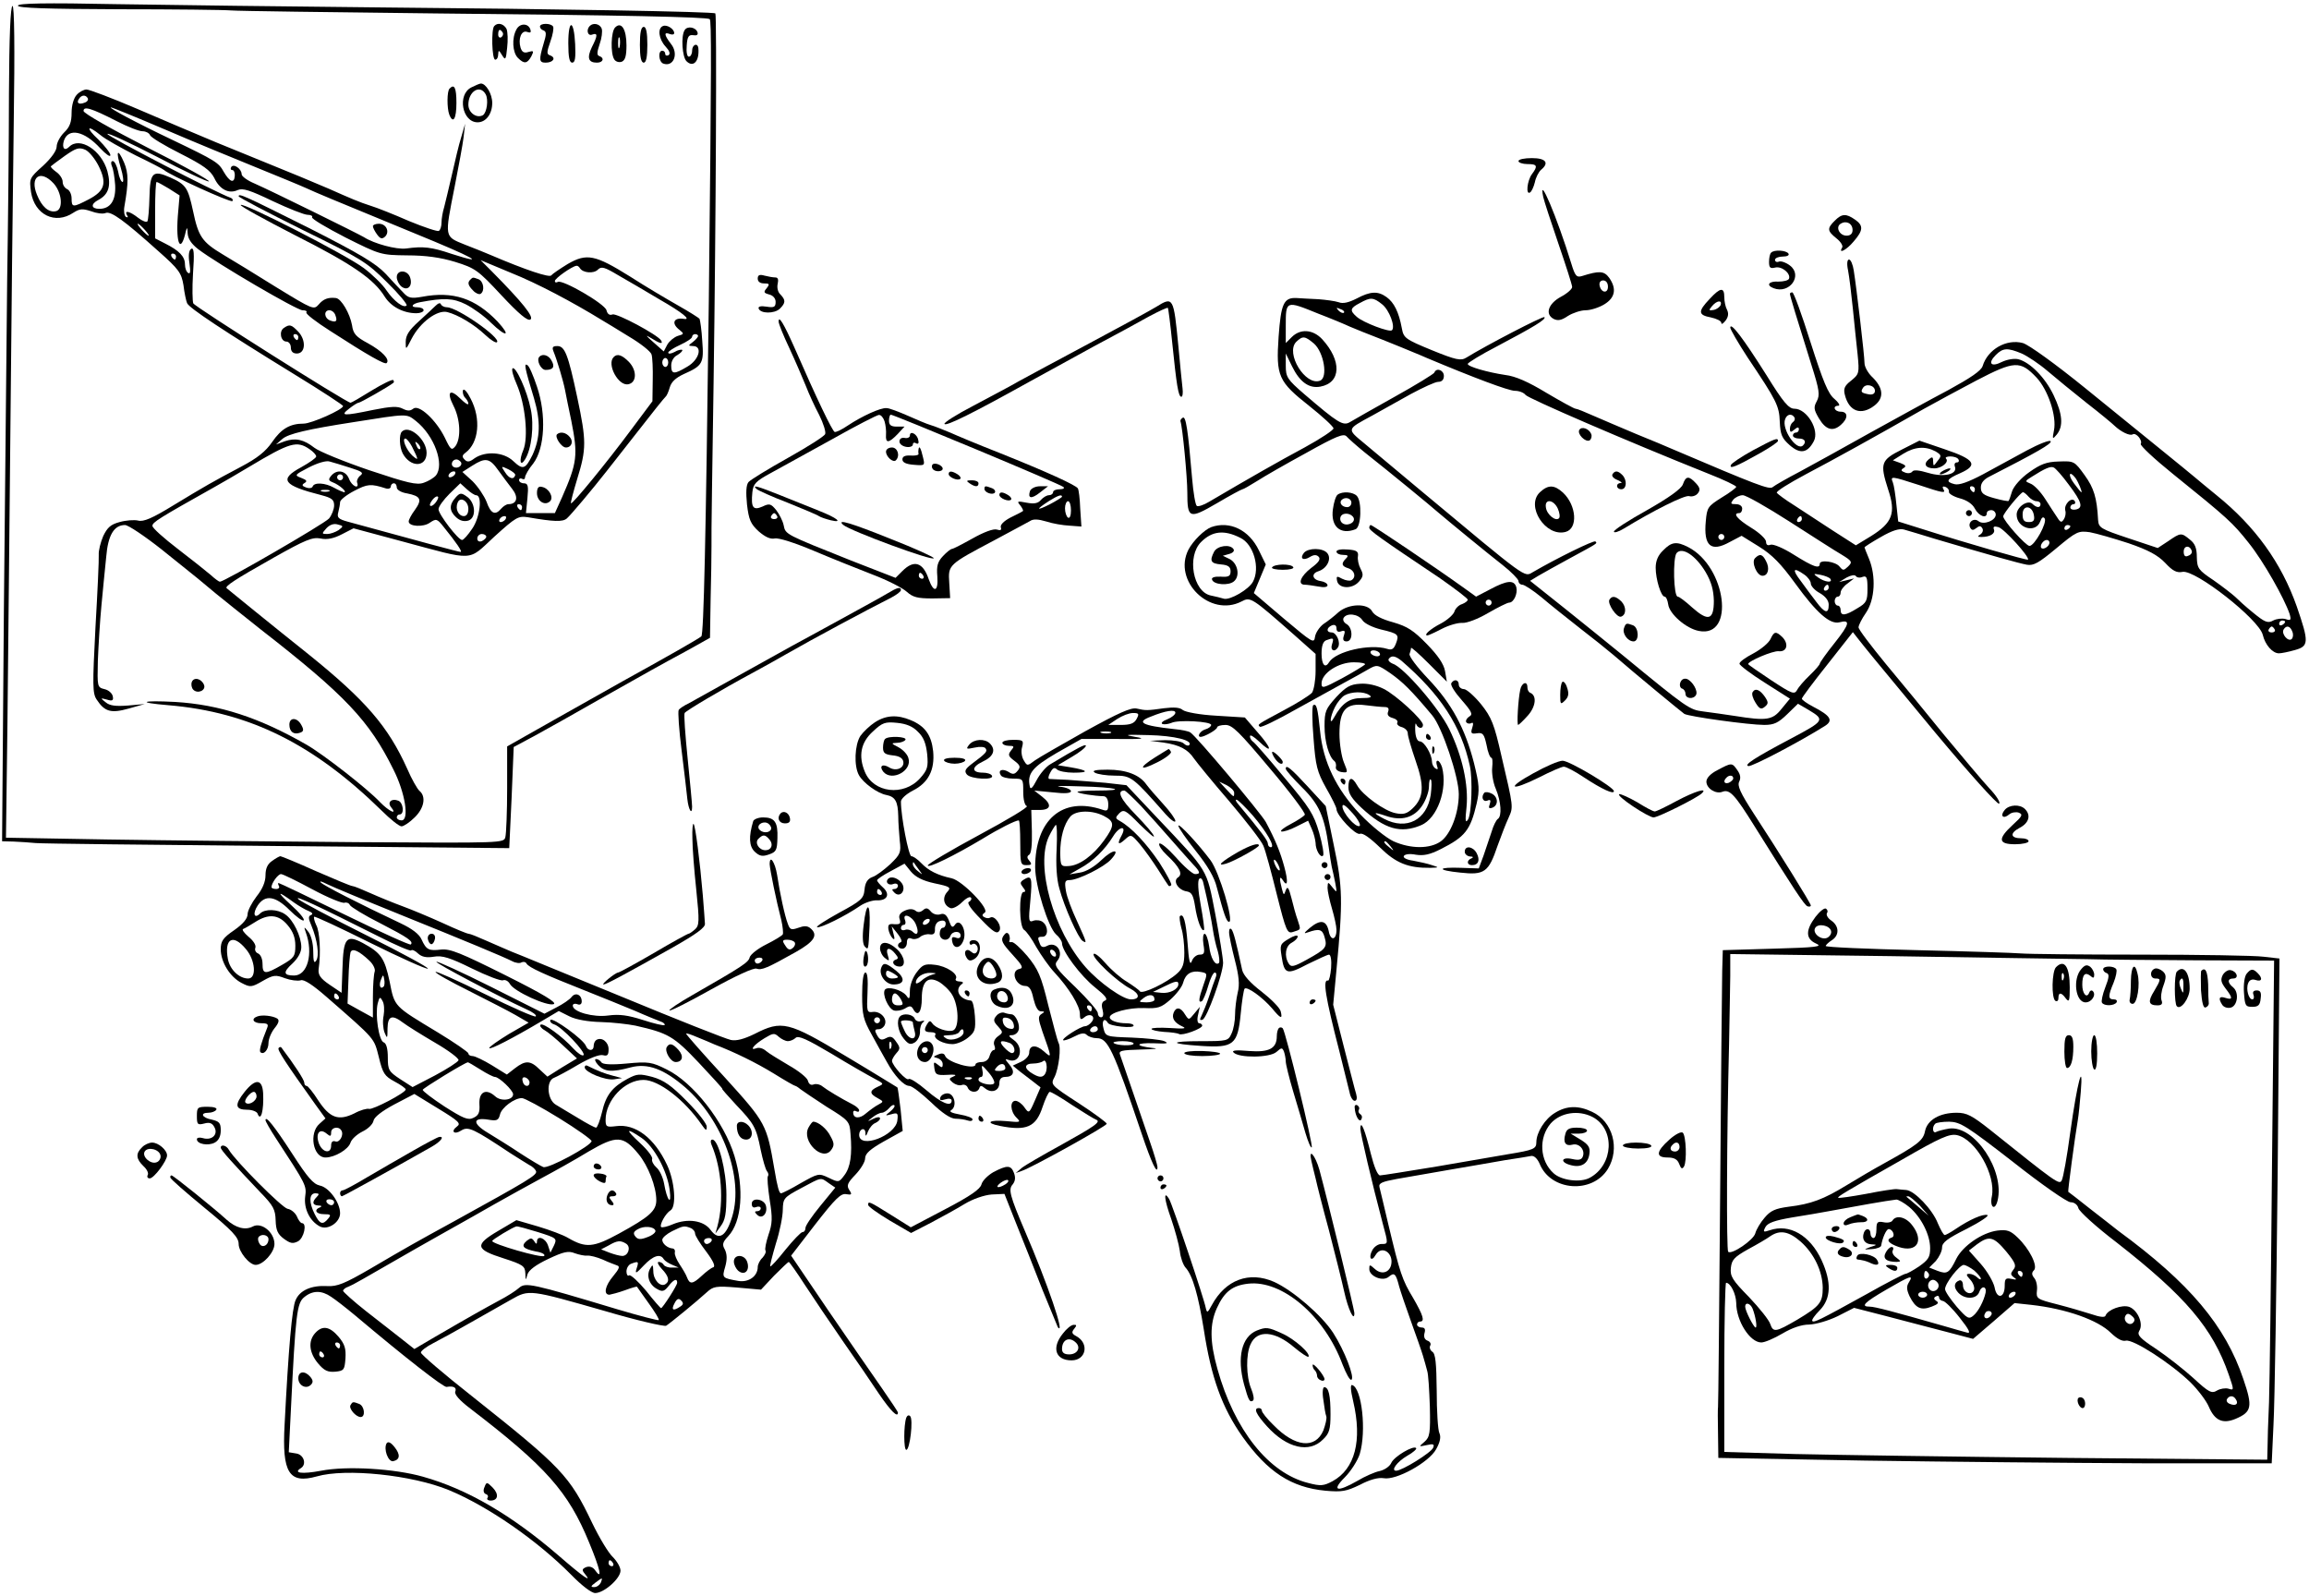 <?xml version="1.0" standalone="no"?>
<!DOCTYPE svg PUBLIC "-//W3C//DTD SVG 20010904//EN"
 "http://www.w3.org/TR/2001/REC-SVG-20010904/DTD/svg10.dtd">
<svg version="1.0" xmlns="http://www.w3.org/2000/svg"
 width="774pt" height="535pt" viewBox="0 0 774 535"
 preserveAspectRatio="xMidYMid meet">
<g transform="translate(0,535) scale(0.1,-0.1)"
fill="#000000" stroke="none">
<path d="M60 5331 c0 -8 96 -11 338 -12 185 0 355 -2 377 -4 22 -2 330 -6 685
-10 632 -6 907 -12 919 -19 6 -4 6 -141 -3 -946 -10 -802 -17 -1114 -25 -1123
-7 -7 -116 -69 -261 -149 -30 -17 -130 -73 -222 -125 l-168 -95 0 -141 c0 -78
-3 -151 -6 -163 -5 -20 -7 -20 -497 -17 -271 2 -646 6 -835 9 l-342 6 5 387
c2 212 7 661 10 996 3 336 8 789 11 1008 4 262 2 397 -4 397 -7 0 -11 -104
-12 -292 0 -161 -3 -444 -6 -628 -2 -184 -7 -683 -11 -1107 l-6 -773 39 -1
c21 -1 55 -3 74 -5 19 -2 384 -6 811 -10 l776 -7 8 169 7 170 71 38 c40 22
137 76 217 122 174 98 193 109 293 163 l77 43 2 126 c2 70 3 152 3 182 -1 30
3 276 7 545 8 543 11 1235 6 1240 -5 6 -532 15 -1113 20 -308 3 -710 8 -892
11 -243 5 -333 3 -333 -5z"/>
<path d="M1657 5263 c-11 -10 -8 -113 3 -113 6 0 10 8 10 18 1 15 2 15 13 -3
11 -18 13 -16 17 25 3 25 2 53 -2 63 -9 17 -29 23 -41 10z m28 -22 c3 -5 1
-12 -5 -16 -5 -3 -10 1 -10 9 0 18 6 21 15 7z"/>
<path d="M1731 5251 c-16 -29 -13 -77 5 -95 21 -21 31 -20 45 5 9 18 8 20 -9
15 -15 -5 -22 -1 -27 14 -9 30 3 60 22 53 11 -4 14 -2 11 8 -7 22 -36 22 -47
0z"/>
<path d="M1810 5261 c0 -5 5 -11 12 -13 10 -4 10 -13 0 -45 -16 -54 -15 -63 7
-63 25 0 36 16 16 24 -13 4 -13 10 0 47 8 22 12 45 9 50 -7 12 -44 12 -44 0z"/>
<path d="M1905 5205 c0 -47 4 -65 13 -65 10 0 12 16 10 62 -4 83 -23 86 -23 3z"/>
<path d="M1977 5263 c-13 -13 -7 -35 8 -29 19 7 19 -3 -1 -42 -17 -36 -12 -52
17 -52 21 0 26 16 8 22 -9 3 -8 13 1 40 7 19 10 43 7 52 -6 16 -28 21 -40 9z"/>
<path d="M2062 5258 c-14 -14 -16 -87 -3 -107 5 -8 16 -11 25 -8 12 5 16 20
16 55 0 54 -17 81 -38 60z m15 -65 c-3 -10 -5 -4 -5 12 0 17 2 24 5 18 2 -7 2
-21 0 -30z"/>
<path d="M2223 5263 c-20 -7 -15 -44 8 -69 13 -14 17 -24 10 -29 -6 -3 -11 -1
-11 4 0 6 -4 11 -10 11 -15 0 -12 -37 3 -43 35 -13 53 33 26 66 -23 30 -24 41
-4 33 8 -3 15 -2 15 3 0 14 -24 29 -37 24z"/>
<path d="M2145 5200 c0 -41 4 -60 13 -60 8 0 12 19 12 60 0 41 -4 60 -12 60
-9 0 -13 -19 -13 -60z"/>
<path d="M2295 5249 c-13 -20 -8 -90 6 -104 23 -23 44 0 40 43 -2 20 -21 13
-21 -8 0 -11 -5 -20 -11 -20 -6 0 -9 16 -7 38 2 30 7 36 22 34 11 -2 17 1 14
10 -6 17 -34 22 -43 7z"/>
<path d="M1580 5057 c-48 -24 -31 -117 21 -117 28 0 49 28 49 65 0 30 -21 65
-38 65 -4 0 -18 -6 -32 -13z m48 -23 c10 -18 4 -61 -9 -70 -21 -12 -49 8 -49
35 0 45 39 69 58 35z"/>
<path d="M1507 5053 c-9 -8 -9 -66 -1 -87 13 -33 24 -14 24 39 0 51 -7 65 -23
48z"/>
<path d="M257 5032 c-10 -11 -17 -35 -17 -60 0 -31 -6 -48 -25 -66 -14 -14
-25 -35 -25 -47 0 -14 -18 -39 -46 -65 -46 -41 -46 -43 -40 -88 12 -76 81
-110 142 -69 22 14 31 14 59 5 18 -7 40 -10 49 -6 18 7 61 -24 177 -128 69
-61 77 -73 84 -114 3 -26 9 -53 12 -60 6 -16 124 -94 360 -239 90 -55 163
-103 163 -106 0 -12 -106 -59 -132 -59 -46 0 -75 -17 -106 -62 -21 -31 -50
-54 -103 -82 -100 -53 -119 -64 -228 -130 -70 -43 -100 -56 -118 -51 -13 3
-41 1 -62 -5 -30 -8 -41 -18 -55 -47 -9 -21 -16 -49 -15 -63 1 -14 -4 -123
-11 -243 -10 -195 -10 -221 4 -242 27 -41 48 -47 108 -30 l53 15 -56 -5 c-41
-3 -61 -1 -75 11 -18 14 -18 15 4 9 19 -6 23 -3 20 11 -2 10 -14 21 -28 24
-24 6 -24 8 -22 95 2 50 7 133 12 185 5 52 12 126 16 163 6 73 26 107 63 107
11 0 66 -37 123 -82 130 -104 132 -106 182 -148 23 -19 91 -73 150 -120 284
-221 364 -306 445 -470 39 -77 54 -170 27 -170 -9 0 -16 5 -16 10 0 6 5 10 10
10 16 0 12 40 -5 46 -22 9 -38 -5 -24 -22 23 -28 -8 -13 -37 17 -42 45 -191
161 -247 193 -159 91 -291 134 -440 143 -114 6 -131 -2 -22 -11 271 -23 486
-130 714 -353 29 -29 59 -53 67 -53 7 0 27 13 44 30 32 31 39 70 16 89 -7 6
-26 39 -41 74 -64 142 -139 229 -330 383 -113 90 -268 216 -275 222 -8 6 25
28 158 103 105 59 129 69 156 64 22 -5 45 0 72 14 l39 20 160 -43 c250 -67
221 -69 312 15 73 66 80 70 113 65 87 -15 116 -16 130 -4 13 11 86 98 133 158
7 8 52 67 102 130 49 63 92 117 96 120 4 3 10 17 14 31 5 18 19 32 47 45 63
28 68 36 62 111 -2 36 -7 69 -9 74 -3 4 -35 24 -72 45 -37 21 -110 64 -161 97
-117 73 -145 79 -209 42 -26 -16 -51 -33 -55 -38 -5 -9 -86 18 -203 68 -16 7
-56 23 -87 35 -69 28 -68 22 -34 194 13 66 27 141 30 166 l5 45 -13 -45 c-8
-25 -21 -81 -31 -125 -10 -44 -22 -93 -26 -109 -5 -16 -9 -39 -9 -52 0 -13 -4
-25 -9 -28 -4 -3 -49 12 -100 33 -50 22 -108 45 -128 51 -38 12 -68 25 -140
57 -21 9 -64 27 -95 40 -32 13 -84 34 -115 47 -32 13 -108 44 -169 69 -62 26
-181 76 -264 112 -84 36 -161 65 -170 65 -9 0 -24 -8 -33 -18z m37 -11 c3 -5
-1 -12 -10 -15 -20 -8 -29 -1 -19 13 8 13 22 14 29 2z m97 -77 c37 -19 75 -34
87 -34 11 0 22 -6 25 -13 2 -7 48 -35 102 -62 77 -39 100 -56 113 -81 18 -39
49 -55 79 -41 17 7 40 0 117 -37 53 -25 106 -46 117 -46 11 0 18 -4 15 -8 -3
-5 48 -35 112 -68 116 -58 118 -59 207 -60 62 0 112 -7 161 -22 67 -21 76 -27
155 -112 59 -63 88 -87 97 -81 13 8 -26 57 -130 162 l-37 37 103 -43 c85 -34
203 -96 307 -160 9 -5 48 -29 87 -53 39 -23 73 -50 76 -60 3 -9 5 -48 4 -87
l-1 -70 -71 -95 c-80 -108 -198 -252 -202 -247 -2 1 8 39 21 82 31 100 31 127
0 273 -31 146 -42 172 -67 172 -15 0 -18 -4 -13 -17 12 -29 33 -99 39 -130 3
-15 12 -62 21 -103 23 -116 20 -141 -31 -257 l-24 -53 -48 0 -49 0 5 50 c4 41
2 50 -12 50 -9 0 -16 5 -16 11 0 5 5 7 10 4 6 -3 10 -1 10 5 0 6 12 28 28 47
38 51 44 163 12 257 -12 36 -26 69 -32 72 -12 8 -10 -6 22 -111 23 -78 21
-133 -5 -190 -24 -48 -32 -51 -64 -21 -32 31 -93 35 -130 10 -17 -13 -25 -14
-34 -4 -9 9 -8 14 4 23 44 33 52 113 17 180 -12 24 -23 36 -26 29 -2 -8 1 -19
7 -25 6 -6 11 -15 11 -20 0 -6 -12 2 -26 16 -36 36 -48 24 -24 -23 23 -45 26
-108 7 -135 -13 -16 -16 -14 -36 28 -29 59 -87 113 -106 97 -10 -8 -19 -8 -35
0 -17 9 -39 8 -99 -4 -101 -21 -112 -20 -81 4 14 11 28 20 32 20 6 0 101 54
117 67 2 2 2 6 -1 9 -3 3 -36 -13 -72 -35 -37 -23 -68 -41 -71 -41 -13 0 -518
319 -527 333 -3 6 -4 51 -1 100 5 69 3 88 -6 83 -8 -5 -10 -22 -6 -48 4 -27 3
-38 -4 -33 -6 3 -11 16 -11 29 0 26 -19 46 -67 70 l-33 17 0 94 c0 52 2 95 5
95 3 0 21 -10 41 -22 l36 -23 -6 -70 c-7 -94 10 -127 27 -50 4 15 5 13 6 -7 1
-18 12 -35 35 -53 64 -49 331 -205 350 -205 11 0 16 -3 13 -7 -4 -4 32 -32 81
-63 127 -82 182 -113 188 -107 12 12 -15 40 -62 66 -41 22 -50 32 -54 61 -7
39 -36 89 -54 91 -26 3 -42 -3 -58 -22 -16 -18 -19 -17 -140 57 -67 42 -149
92 -181 111 -70 42 -82 60 -100 146 -17 78 -23 88 -76 112 -59 26 -68 18 -70
-66 -1 -40 -4 -76 -7 -81 -3 -4 -17 1 -31 12 -28 22 -48 27 -37 8 4 -6 3 -8
-4 -5 -5 4 -8 19 -5 35 14 80 14 111 -1 147 -22 51 -29 40 -11 -18 8 -26 10
-47 6 -47 -5 0 -12 16 -15 35 -4 19 -12 35 -18 35 -6 0 -7 -7 -3 -17 5 -10 9
-38 11 -63 3 -52 -16 -80 -53 -80 -28 0 -30 16 -3 30 34 18 43 47 30 96 -20
71 -93 117 -128 82 -16 -16 -25 -4 -18 20 15 45 69 33 122 -25 19 -20 34 -31
34 -23 0 7 -18 30 -40 52 -44 41 -39 52 7 15 15 -13 69 -43 118 -68 50 -24 92
-46 95 -49 15 -15 223 -110 229 -104 3 4 0 9 -6 11 -50 18 -413 206 -413 214
0 5 74 -29 165 -76 91 -48 170 -85 175 -83 6 2 -86 53 -205 113 -119 61 -215
115 -215 123 0 17 25 10 111 -34z m162 -28 c95 -41 232 -97 303 -126 71 -29
147 -60 169 -70 44 -20 66 -29 362 -151 203 -83 252 -110 127 -70 -68 23 -95
26 -153 18 -32 -4 -107 16 -141 38 -20 12 -312 156 -367 180 -24 10 -43 24
-43 31 0 18 -27 37 -35 24 -3 -5 -2 -10 4 -10 5 0 9 -9 8 -20 -2 -26 -17 -20
-37 14 -17 31 -26 37 -174 108 -118 56 -215 108 -204 108 4 0 85 -33 181 -74z
m-222 -123 c28 -57 20 -83 -33 -111 -54 -28 -58 -28 -58 3 0 14 -7 28 -15 31
-8 4 -15 14 -15 25 0 10 -10 25 -22 33 -12 9 -20 17 -17 19 2 2 23 18 47 35
37 26 47 29 68 20 13 -6 33 -31 45 -55z m-152 -57 c29 -31 34 -89 8 -94 -24
-5 -47 15 -63 55 -25 60 11 86 55 39z m306 -156 c10 -11 16 -20 13 -20 -3 0
-13 9 -23 20 -10 11 -16 20 -13 20 3 0 13 -9 23 -20z m105 -90 c0 -5 -2 -10
-4 -10 -3 0 -8 5 -11 10 -3 6 -1 10 4 10 6 0 11 -4 11 -10z m1354 -39 c10 -16
46 -19 60 -5 12 12 22 9 69 -19 30 -17 93 -54 140 -82 75 -43 105 -68 80 -64
-35 6 -44 -15 -15 -37 16 -13 15 -14 -6 -20 -12 -4 -28 -17 -35 -29 l-12 -23
-35 31 c-26 23 -28 26 -8 14 30 -19 42 -22 34 -8 -12 19 -148 92 -163 87 -9
-4 -17 1 -20 14 -6 22 -148 104 -163 95 -6 -3 -10 -2 -10 3 0 9 57 49 72 51 4
1 9 -3 12 -8z m-820 -157 c8 -21 3 -26 -18 -18 -20 8 -21 34 -2 34 8 0 17 -7
20 -16z m1216 -70 c0 -4 -8 -13 -17 -20 -17 -13 -17 -13 0 -14 33 0 21 -46
-19 -69 -45 -27 -54 -26 -54 4 0 14 8 29 21 35 11 7 18 14 16 17 -3 2 -15 0
-26 -7 -12 -6 -21 -7 -21 -2 0 4 18 16 40 26 22 10 40 22 40 27 0 5 5 9 10 9
6 0 10 -3 10 -6z m-100 -89 c0 -8 -4 -15 -10 -15 -5 0 -10 7 -10 15 0 8 5 15
10 15 6 0 10 -7 10 -15z m-846 -196 c62 -49 97 -146 67 -183 -7 -8 -25 -19
-40 -24 -24 -9 -55 -1 -184 42 -85 29 -168 63 -183 75 -36 28 -63 34 -99 22
l-30 -11 22 19 c20 17 83 32 238 56 183 29 177 29 209 4z m-356 -95 c12 -8 22
-19 22 -24 0 -5 -23 -21 -50 -36 -76 -41 -62 -61 68 -94 34 -9 42 -15 42 -34
0 -13 -8 -33 -17 -44 -16 -18 -351 -212 -366 -212 -3 0 -17 10 -31 23 -14 12
-63 51 -110 87 -47 36 -85 70 -85 77 -1 12 22 26 209 131 25 14 77 44 115 67
137 82 160 89 203 59z m136 -62 c39 -12 46 -17 34 -26 -8 -6 -13 -17 -11 -23
9 -25 -18 -13 -27 12 -11 28 -41 33 -60 10 -10 -12 -9 -16 6 -22 21 -8 50 -33
37 -33 -4 1 -19 7 -33 15 -30 17 -67 19 -72 4 -2 -5 -11 -7 -22 -3 -14 5 -15
9 -5 15 10 6 7 10 -11 17 -24 9 -23 10 25 35 29 15 59 24 70 20 11 -3 42 -12
69 -21z m371 19 c7 -12 -12 -24 -25 -16 -11 7 -4 25 10 25 5 0 11 -4 15 -9z
m125 -27 c14 -19 35 -48 47 -63 22 -28 16 -51 -13 -51 -6 0 -17 -7 -24 -15
-20 -24 -35 -17 -49 23 -8 20 -29 51 -47 69 l-34 31 33 21 c44 28 58 26 87
-15z m57 -17 c-5 -16 -20 -12 -34 10 -14 21 -14 22 11 10 14 -7 25 -16 23 -20z
m-202 3 c-3 -5 -11 -10 -16 -10 -6 0 -7 5 -4 10 3 6 11 10 16 10 6 0 7 -4 4
-10z m-375 -10 c0 -5 -4 -10 -10 -10 -5 0 -10 5 -10 10 0 6 5 10 10 10 6 0 10
-4 10 -10z m143 -37 c9 -3 17 0 17 6 0 6 5 11 10 11 6 0 10 -6 10 -14 0 -8 15
-17 35 -20 45 -9 51 -20 26 -55 -12 -16 -21 -33 -21 -39 0 -17 49 -20 71 -4
21 14 24 14 46 -14 43 -53 64 -84 57 -84 -7 0 -144 37 -377 101 -33 9 -38 14
-33 32 3 12 6 28 6 34 0 7 21 24 48 38 44 23 55 24 105 8z m303 -23 c22 0 13
-75 -13 -112 -14 -21 -29 -38 -34 -38 -13 0 -79 86 -79 103 0 9 17 32 37 52
l36 35 22 -20 c12 -11 26 -20 31 -20z m-493 13 c-7 -2 -19 -2 -25 0 -7 3 -2 5
12 5 14 0 19 -2 13 -5z m357 -38 c-7 -9 -15 -13 -18 -10 -3 2 1 11 8 20 7 9
15 13 18 10 3 -2 -1 -11 -8 -20z m290 -15 c0 -5 -2 -10 -4 -10 -3 0 -8 5 -11
10 -3 6 -1 10 4 10 6 0 11 -4 11 -10z m-55 -40 c-3 -5 -11 -10 -16 -10 -6 0
-7 5 -4 10 3 6 11 10 16 10 6 0 7 -4 4 -10z m-560 -37 c-11 -7 -28 -13 -38
-13 -19 0 -19 1 -3 19 11 12 25 17 38 13 20 -5 20 -6 3 -19z m495 -22 c0 -5
-7 -11 -15 -15 -9 -3 -15 0 -15 9 0 8 7 15 15 15 8 0 15 -4 15 -9z"/>
<path d="M800 4692 c1 -4 96 -54 213 -112 198 -97 217 -109 284 -176 40 -39
69 -74 66 -78 -10 -10 -42 14 -67 50 -13 20 -47 53 -76 75 -58 44 -404 221
-413 212 -4 -3 78 -48 181 -101 192 -97 265 -147 302 -207 21 -33 62 -55 106
-55 13 0 24 5 24 10 0 6 -10 10 -22 10 -24 0 -17 12 10 17 80 15 111 14 153
-7 24 -12 63 -40 86 -63 51 -49 67 -45 21 5 -75 78 -149 103 -254 83 -35 -6
-45 -4 -60 12 -11 11 -38 40 -61 65 -33 35 -87 67 -250 150 -224 112 -243 121
-243 110z"/>
<path d="M1330 4421 c0 -10 7 -24 15 -31 21 -17 39 1 30 29 -8 27 -45 28 -45
2z"/>
<path d="M1577 4413 c-11 -10 -8 -20 9 -37 8 -9 20 -14 25 -11 15 10 10 42 -7
49 -19 7 -19 7 -27 -1z"/>
<path d="M1460 4325 c-8 -8 -34 -32 -57 -53 -32 -29 -43 -46 -43 -68 0 -28 0
-28 20 11 28 54 85 97 119 89 36 -9 90 -41 128 -77 18 -17 36 -28 39 -24 14
14 -133 117 -168 117 -9 0 -18 5 -20 10 -2 6 -9 4 -18 -5z"/>
<path d="M952 4251 c-18 -11 -11 -46 8 -46 8 0 15 -9 15 -20 0 -13 7 -20 20
-20 29 0 32 44 5 73 -23 24 -29 26 -48 13z m48 -31 c0 -5 -2 -10 -4 -10 -3 0
-8 5 -11 10 -3 6 -1 10 4 10 6 0 11 -4 11 -10z"/>
<path d="M1808 4154 c-11 -11 5 -44 21 -44 25 0 32 10 20 31 -9 18 -30 25 -41
13z"/>
<path d="M2057 4153 c-24 -24 16 -98 49 -91 28 5 30 45 3 74 -23 24 -40 30
-52 17z"/>
<path d="M1718 4115 c-4 -4 3 -28 14 -53 29 -67 40 -178 22 -221 -15 -35 -10
-57 6 -31 22 35 31 114 19 169 -12 61 -51 146 -61 136z"/>
<path d="M1867 3894 c-8 -9 15 -44 30 -44 19 0 26 20 13 35 -13 16 -32 19 -43
9z"/>
<path d="M1800 3697 c0 -27 27 -44 44 -27 13 13 -4 44 -28 48 -11 3 -16 -4
-16 -21z"/>
<path d="M1250 4592 c0 -5 6 -17 14 -28 11 -15 17 -16 27 -7 16 16 4 43 -21
43 -11 0 -20 -4 -20 -8z"/>
<path d="M1347 3903 c-10 -10 -8 -52 3 -73 26 -48 80 -47 80 2 0 45 -59 96
-83 71z m34 -50 c23 -46 23 -49 1 -30 -20 19 -36 57 -23 57 4 0 14 -12 22 -27z
m27 -8 c-3 -3 -9 2 -12 12 -6 14 -5 15 5 6 7 -7 10 -15 7 -18z"/>
<path d="M1527 3682 c-22 -24 -21 -45 2 -66 13 -12 27 -15 41 -11 28 9 24 62
-6 81 -18 13 -23 12 -37 -4z m43 -38 c0 -15 -6 -24 -15 -24 -18 0 -30 24 -21
45 8 22 36 6 36 -21z"/>
<path d="M5090 4810 c0 -5 14 -10 30 -10 33 0 36 -6 15 -34 -16 -22 -21 -71
-6 -61 5 3 12 18 16 34 3 16 13 35 21 42 28 23 16 39 -31 39 -25 0 -45 -4 -45
-10z"/>
<path d="M5173 4690 c3 -14 26 -84 51 -157 25 -73 46 -138 46 -145 0 -7 -17
-22 -38 -33 -42 -23 -54 -58 -24 -74 14 -7 26 -5 48 10 16 10 43 19 59 19 17
0 45 9 63 20 36 22 42 52 16 89 -17 23 -33 24 -90 6 -19 -6 -24 -1 -37 42 -48
156 -111 304 -94 223z m217 -301 c0 -24 -23 -21 -28 4 -2 10 3 17 12 17 10 0
16 -9 16 -21z"/>
<path d="M6150 4610 c-26 -26 -25 -34 6 -59 14 -11 23 -25 19 -31 -14 -23 15
-8 39 21 32 37 33 53 4 73 -30 21 -44 20 -68 -4z m60 -31 c0 -12 -7 -19 -20
-19 -24 0 -38 29 -20 40 19 12 40 1 40 -21z"/>
<path d="M5937 4503 c-4 -3 -7 -17 -7 -31 0 -19 4 -23 20 -19 22 6 53 -19 47
-37 -2 -6 -18 -10 -36 -10 -32 2 -42 -12 -16 -22 54 -21 99 43 55 76 -13 10
-30 16 -37 13 -7 -3 -13 0 -13 6 0 6 12 11 26 11 14 0 23 4 19 10 -7 11 -48
14 -58 3z"/>
<path d="M6195 4443 c4 -21 11 -78 16 -128 5 -49 12 -119 16 -154 6 -62 5 -65
-22 -87 -22 -17 -26 -27 -21 -47 14 -57 55 -71 100 -36 33 26 29 60 -10 97
-13 13 -24 33 -24 45 0 25 -27 254 -36 310 -3 20 -10 37 -16 37 -6 0 -8 -14
-3 -37z m90 -403 c0 -9 -7 -14 -20 -12 -26 5 -29 8 -20 22 10 16 40 8 40 -10z"/>
<path d="M2540 4416 c0 -10 8 -16 21 -16 18 0 20 -2 9 -16 -11 -13 -10 -16 8
-21 13 -3 22 -13 22 -25 0 -17 -5 -20 -30 -16 -19 3 -29 1 -27 -6 6 -18 53
-18 71 -1 20 20 20 29 2 48 -9 8 -12 24 -9 36 3 14 1 21 -8 21 -8 0 -24 3 -36
6 -17 5 -23 2 -23 -10z"/>
<path d="M5731 4348 c-40 -42 -39 -54 4 -62 19 -4 35 -12 35 -18 0 -7 6 -3 14
7 10 13 11 25 5 37 -5 9 -9 28 -9 42 0 34 -13 33 -49 -6z m37 -20 c-3 -7 -13
-15 -24 -17 -16 -3 -17 -1 -5 13 16 19 34 21 29 4z"/>
<path d="M4547 4349 c-26 -13 -45 -18 -60 -12 -12 4 -42 8 -67 10 -25 1 -58 3
-74 4 -43 2 -52 -19 -60 -130 -9 -132 -1 -150 103 -232 44 -35 81 -69 81 -75
0 -6 -44 -35 -97 -64 -84 -45 -184 -102 -320 -182 -18 -11 -37 -17 -41 -14 -5
3 -12 45 -16 93 -14 166 -21 208 -31 203 -5 -3 -9 -8 -8 -12 7 -19 23 -189 23
-238 0 -89 6 -91 99 -37 44 26 83 47 86 47 3 0 24 12 48 27 23 15 98 58 166
95 100 56 125 66 135 55 6 -7 33 -31 60 -53 91 -72 221 -179 246 -201 40 -34
163 -135 218 -178 28 -22 51 -46 52 -52 0 -7 6 -13 13 -13 7 0 36 -19 64 -42
28 -24 86 -70 128 -103 43 -33 94 -74 114 -91 75 -65 227 -190 237 -197 15 -9
217 -37 268 -37 33 0 47 7 77 36 l36 35 36 -21 c55 -33 53 -36 -58 -95 -125
-66 -161 -90 -144 -93 13 -2 171 81 257 135 28 18 18 34 -40 64 -21 11 -38 23
-38 27 0 4 39 56 86 115 l85 108 22 -28 c28 -35 18 -24 256 -311 111 -133 207
-240 212 -236 6 3 -9 27 -33 52 -24 26 -91 106 -150 177 -58 72 -147 180 -197
240 -50 61 -91 115 -91 122 0 7 11 29 25 49 30 44 34 123 10 181 -8 19 -15 37
-15 38 0 2 25 18 55 35 38 22 62 29 77 25 13 -4 59 -17 103 -31 189 -56 282
-82 309 -87 23 -4 40 6 99 55 68 57 74 59 112 54 22 -4 81 -21 130 -37 67 -23
98 -40 123 -66 25 -27 39 -34 58 -30 43 8 256 -159 269 -211 8 -34 33 -62 54
-62 9 0 33 5 54 11 47 13 47 27 6 146 -52 147 -139 268 -269 373 -30 25 -64
52 -75 62 -11 9 -58 48 -104 85 -46 37 -163 132 -260 211 -101 82 -190 146
-210 152 -55 15 -118 -21 -135 -77 -5 -16 -41 -40 -114 -80 -59 -31 -177 -96
-262 -143 -85 -48 -191 -106 -235 -130 -44 -23 -86 -47 -93 -53 -11 -9 -51 6
-337 128 -16 7 -70 30 -120 50 -49 21 -114 48 -143 61 -29 13 -56 24 -61 24
-4 0 -48 24 -97 53 -61 37 -104 56 -138 60 -60 9 -126 28 -126 37 0 4 44 31
98 59 125 66 166 91 159 98 -5 4 -194 -94 -262 -136 -18 -11 -34 -8 -115 25
-90 37 -95 41 -101 74 -10 54 -26 86 -51 104 -29 21 -54 20 -101 -5z m86 -19
c24 -19 45 -75 33 -87 -8 -8 -97 26 -118 45 -24 21 -23 29 10 46 36 20 45 20
75 -4z m-215 -31 c42 -16 90 -36 107 -44 16 -7 66 -27 110 -44 44 -18 90 -36
103 -42 12 -5 32 -13 45 -19 157 -66 274 -110 295 -110 14 0 30 -6 36 -14 10
-12 333 -152 613 -264 51 -20 93 -40 93 -44 0 -3 -22 -20 -49 -36 -46 -29 -49
-33 -53 -79 -8 -83 17 -105 80 -70 l40 21 58 -36 c45 -28 74 -58 122 -124 71
-98 116 -138 148 -130 38 10 34 -6 -16 -69 -28 -35 -50 -66 -50 -70 0 -3 -15
-21 -33 -38 -19 -18 -38 -40 -43 -50 -9 -16 -17 -13 -87 33 -42 28 -77 52 -77
54 0 10 83 45 102 43 28 -3 35 24 13 47 -22 21 -28 20 -40 -6 -6 -13 -31 -34
-57 -48 -27 -14 -48 -29 -47 -35 0 -5 38 -34 84 -63 l85 -54 -28 -34 c-30 -38
-50 -41 -156 -24 -34 5 -81 12 -106 15 -47 6 -52 9 -271 189 -46 38 -135 109
-197 159 l-113 90 28 17 c15 9 64 36 108 60 92 50 90 48 83 55 -5 5 -131 -57
-210 -103 -29 -17 -15 -27 -376 274 -75 63 -161 135 -189 158 -59 49 -60 46
27 93 30 17 88 49 129 72 41 22 82 41 92 41 12 0 19 7 19 20 0 19 -25 29 -32
11 -1 -4 -61 -41 -133 -81 -71 -40 -139 -78 -150 -85 -23 -14 -41 -2 -152 93
-58 50 -63 58 -63 96 l0 41 21 -43 c26 -53 57 -75 95 -68 70 13 72 87 6 159
-31 33 -73 36 -102 7 l-20 -20 0 58 c0 85 0 85 108 41z m87 3 c-3 -3 -11 0
-18 7 -9 10 -8 11 6 5 10 -3 15 -9 12 -12z m-100 -104 c33 -30 47 -114 20
-124 -49 -19 -117 92 -80 130 22 21 29 20 60 -6z m2372 -33 c20 -9 59 -35 87
-59 28 -24 87 -72 131 -107 44 -34 86 -69 93 -76 21 -20 51 -35 61 -29 11 7
34 -20 27 -32 -3 -5 45 -50 107 -100 186 -150 201 -164 255 -232 49 -61 119
-185 137 -238 6 -21 4 -23 -14 -17 -11 3 -30 1 -41 -5 -18 -10 -28 -6 -67 26
-25 20 -52 45 -61 54 -10 9 -42 34 -72 55 -51 34 -55 40 -56 77 0 30 -6 46
-23 59 -29 24 -31 24 -73 -5 l-35 -23 -99 33 c-93 31 -99 35 -101 61 -4 75
-14 107 -45 150 -34 47 -35 48 -87 46 -41 -1 -61 -9 -99 -36 -27 -19 -51 -46
-57 -63 -5 -16 -10 -31 -12 -33 -1 -2 -23 2 -48 9 -37 10 -45 17 -45 36 0 15
10 27 28 36 160 82 211 111 206 119 -3 5 -39 -9 -80 -31 -41 -22 -107 -58
-147 -80 -49 -26 -80 -37 -95 -33 -32 8 -27 17 19 37 61 27 49 46 -52 80 l-85
29 -59 -30 c-70 -35 -74 -46 -46 -133 27 -80 15 -112 -57 -157 l-51 -31 -78
50 c-43 28 -101 66 -130 85 -29 18 -54 37 -57 41 -3 5 41 32 97 62 93 49 229
124 397 220 36 20 115 63 176 95 127 66 146 67 201 9 38 -41 68 -129 58 -177
-6 -30 -5 -31 10 -13 22 28 19 68 -11 131 -28 59 -79 111 -119 121 -14 3 -37
-1 -54 -9 -37 -19 -49 -5 -21 23 24 24 39 25 87 5z m-289 -328 c20 -12 21 -15
7 -32 -14 -19 -14 -19 -15 -1 0 15 -3 16 -15 6 -19 -16 -10 -30 19 -30 25 0
51 22 39 33 -3 4 3 7 15 7 11 0 24 -4 27 -10 3 -5 1 -10 -5 -10 -7 0 -10 -6
-7 -14 10 -26 -37 -37 -90 -21 -30 9 -49 11 -53 4 -4 -5 -14 -7 -24 -3 -14 5
-15 9 -5 15 10 6 7 10 -11 17 l-25 9 35 22 c39 24 74 26 108 8z m447 -112 c44
-58 49 -78 23 -83 -10 -2 -18 1 -18 7 0 6 5 11 11 11 5 0 7 5 4 10 -10 16 -37
-10 -32 -31 3 -9 0 -23 -5 -30 -7 -11 -11 -11 -21 5 -7 10 -25 38 -41 63 -16
25 -38 48 -50 52 -19 8 -19 8 5 23 44 28 63 36 73 31 6 -2 29 -28 51 -58z m22
23 c10 -14 24 -48 20 -48 -2 0 -13 14 -25 30 -21 28 -16 45 5 18z m-527 -23
c84 -28 94 -30 84 -14 -4 7 -1 10 7 7 8 -3 13 -10 12 -16 -2 -6 14 -16 35 -22
24 -6 44 -19 52 -35 13 -25 40 -35 40 -15 0 6 7 10 15 10 8 0 15 -7 15 -15 0
-20 -41 -36 -58 -22 -16 13 -38 -5 -27 -23 5 -8 10 -8 20 0 10 8 15 8 20 -1 4
-6 1 -15 -6 -20 -11 -7 -11 -9 3 -9 28 0 47 11 42 25 -4 10 1 12 15 8 19 -5
106 -101 99 -109 -3 -3 -205 55 -349 101 l-86 27 -6 56 c-3 31 -8 65 -12 75
-9 22 -5 21 85 -8z m190 -15 c0 -5 -2 -10 -4 -10 -3 0 -8 5 -11 10 -3 6 -1 10
4 10 6 0 11 -4 11 -10z m180 -25 c7 -8 19 -15 26 -15 8 0 14 -4 14 -10 0 -13
-13 -13 -27 1 -15 15 -53 -10 -53 -36 0 -46 64 -64 79 -23 5 14 10 17 15 10 9
-14 -34 -92 -51 -92 -12 0 -88 85 -88 99 0 10 58 80 66 81 4 0 12 -7 19 -15z
m-802 -83 c75 -48 154 -99 175 -111 36 -22 37 -25 22 -40 -15 -14 -17 -14 -28
-1 -13 18 -67 25 -67 10 0 -18 -22 -10 -86 30 -36 23 -70 37 -79 34 -10 -4
-15 0 -15 10 0 9 -22 30 -50 47 -47 29 -63 49 -40 49 6 0 10 7 10 15 0 9 -9
15 -21 15 -18 0 -19 2 -9 15 7 8 21 15 32 15 11 0 81 -40 156 -88z m820 20 c3
-17 -2 -22 -17 -22 -16 0 -21 6 -21 26 0 33 33 30 38 -4z m-778 -12 c0 -5 -5
-10 -11 -10 -5 0 -7 5 -4 10 3 6 8 10 11 10 2 0 4 -4 4 -10z m900 -24 c0 -3
-4 -8 -10 -11 -5 -3 -10 -1 -10 4 0 6 5 11 10 11 6 0 10 -2 10 -4z m-1160 -36
c0 -5 -4 -10 -10 -10 -5 0 -10 5 -10 10 0 6 5 10 10 10 6 0 10 -4 10 -10z
m1090 -19 c0 -12 -20 -25 -27 -18 -7 7 6 27 18 27 5 0 9 -4 9 -9z m477 -28 c2
-6 -3 -13 -12 -16 -10 -5 -15 0 -15 14 0 21 21 22 27 2z m-1299 -79 c12 -8 22
-22 22 -30 0 -8 13 -23 30 -32 19 -11 30 -25 30 -39 0 -32 -13 -29 -42 10 -13
17 -37 49 -52 70 -30 39 -25 47 12 21z m88 -15 c8 -14 -20 -10 -41 5 -18 13
-18 14 8 9 15 -3 30 -9 33 -14z m107 7 c14 5 17 -1 17 -39 0 -41 -3 -48 -34
-66 -40 -25 -56 -27 -56 -6 0 8 -4 15 -10 15 -5 0 -10 7 -10 15 0 8 5 15 10
15 6 0 10 6 10 14 0 7 10 21 23 30 l22 17 -25 -6 -25 -6 25 15 c15 8 27 10 31
5 3 -5 13 -7 22 -3z m-113 -36 c0 -5 -5 -10 -11 -10 -5 0 -7 5 -4 10 3 6 8 10
11 10 2 0 4 -4 4 -10z m1530 -114 c0 -3 -4 -8 -10 -11 -5 -3 -10 -1 -10 4 0 6
5 11 10 11 6 0 10 -2 10 -4z m-35 -26 c3 -5 -1 -10 -10 -10 -9 0 -13 5 -10 10
3 6 8 10 10 10 2 0 7 -4 10 -10z m59 -7 c4 -9 3 -20 -2 -25 -11 -11 -36 17
-27 32 9 15 22 12 29 -7z"/>
<path d="M5294 3909 c-8 -14 21 -43 35 -35 5 4 8 13 5 21 -7 18 -32 27 -40 14z"/>
<path d="M5405 3760 c-3 -6 4 -14 17 -19 13 -6 17 -10 11 -10 -18 -1 -16 -21
2 -21 18 0 20 31 3 48 -15 15 -25 15 -33 2z"/>
<path d="M5641 3726 c-6 -15 -46 -44 -120 -86 -61 -34 -111 -66 -111 -72 0 -5
15 -1 33 10 100 61 204 113 219 109 9 -3 23 1 29 9 9 11 8 19 -6 34 -24 26
-34 25 -44 -4z"/>
<path d="M5162 3700 c-49 -46 19 -151 86 -133 42 11 37 89 -9 132 -29 26 -49
27 -77 1z m60 -55 c6 -14 8 -28 4 -32 -11 -12 -41 12 -44 36 -5 30 26 27 40
-4z"/>
<path d="M5575 3505 c-17 -16 -25 -35 -25 -58 0 -39 18 -97 30 -97 5 0 10 -12
12 -26 4 -32 60 -81 103 -89 122 -24 92 215 -36 281 -39 20 -56 18 -84 -11z
m142 -72 c20 -34 27 -61 28 -97 0 -65 -19 -70 -73 -22 -22 20 -43 36 -48 36
-14 0 -17 129 -4 146 19 22 64 -8 97 -63z"/>
<path d="M5883 3479 c-13 -13 6 -59 25 -59 19 0 25 25 12 49 -12 24 -21 26
-37 10z"/>
<path d="M5395 3340 c-8 -13 25 -62 39 -57 18 6 18 33 1 51 -19 18 -31 20 -40
6z"/>
<path d="M5444 3245 c-7 -18 12 -45 32 -45 19 0 18 46 -2 54 -22 8 -24 8 -30
-9z"/>
<path d="M5633 3063 c-4 -9 -1 -19 5 -21 7 -2 12 -10 12 -18 0 -16 26 -19 35
-4 8 13 -11 46 -30 54 -10 3 -18 -1 -22 -11z"/>
<path d="M5875 3030 c-4 -6 1 -22 10 -36 13 -21 19 -23 31 -13 12 10 12 15 1
32 -17 25 -33 32 -42 17z"/>
<path d="M6510 3770 c-8 -5 -10 -10 -5 -10 6 0 17 5 25 10 8 5 11 10 5 10 -5
0 -17 -5 -25 -10z"/>
<path d="M6590 3630 c0 -5 5 -10 10 -10 6 0 10 5 10 10 0 6 -4 10 -10 10 -5 0
-10 -4 -10 -10z"/>
<path d="M6000 4365 c0 -6 23 -82 72 -238 27 -85 29 -101 18 -122 -11 -20 -10
-28 7 -57 23 -39 47 -46 74 -22 25 22 24 44 -1 44 -21 0 -29 20 -7 20 6 1 0
11 -14 23 -21 17 -38 59 -80 190 -29 92 -56 167 -61 167 -4 0 -8 -2 -8 -5z"/>
<path d="M3875 4321 c-16 -10 -115 -64 -220 -120 -104 -55 -212 -114 -240
-129 -27 -16 -96 -52 -152 -82 -56 -29 -100 -57 -97 -61 5 -9 97 37 284 141
47 26 144 79 215 118 72 38 156 84 188 102 32 17 60 30 62 28 1 -1 8 -52 14
-113 15 -147 21 -185 31 -185 4 0 6 12 4 28 -2 15 -8 79 -14 142 -16 165 -17
167 -75 131z"/>
<path d="M2610 4272 c0 -7 16 -47 36 -89 20 -43 44 -99 55 -126 10 -26 30 -70
45 -98 14 -28 23 -57 20 -64 -2 -7 -59 -43 -125 -80 -66 -37 -125 -73 -132
-81 -8 -10 -9 -34 -5 -75 6 -51 12 -65 39 -90 22 -19 39 -27 54 -24 12 3 66
-14 130 -41 59 -25 149 -61 198 -80 50 -19 101 -45 115 -58 20 -18 36 -22 85
-22 l60 1 -3 51 c-4 61 -4 61 153 144 55 29 107 58 117 63 11 8 28 7 55 -1 21
-7 56 -13 78 -14 l40 -3 -4 60 c-1 33 -5 64 -8 68 -7 11 -103 55 -263 119 -69
27 -143 58 -165 68 -22 9 -51 21 -65 25 -14 4 -49 19 -78 32 -30 13 -61 25
-70 25 -20 2 -83 -27 -131 -59 -19 -13 -38 -22 -43 -21 -8 3 -60 111 -135 283
-36 81 -53 109 -53 87z m355 -334 c4 -13 6 -33 5 -45 -2 -30 9 -29 39 2 l23
25 -26 0 c-19 0 -26 5 -26 20 0 11 3 20 6 20 10 0 569 -233 578 -242 6 -4 1
-8 -12 -8 -12 0 -22 -4 -22 -10 0 -5 -6 -10 -14 -10 -7 0 -19 -7 -27 -16 -9
-11 -22 -14 -48 -9 -31 6 -33 5 -21 -9 7 -9 11 -18 9 -19 -2 -2 -21 -12 -42
-22 -23 -12 -35 -25 -32 -33 3 -9 -1 -11 -14 -7 -11 3 -42 -8 -81 -30 -34 -19
-65 -35 -69 -35 -4 0 -18 -11 -30 -24 -18 -19 -22 -33 -19 -68 4 -52 -12 -57
-29 -9 -19 56 -49 66 -88 27 l-23 -23 -149 58 c-220 88 -220 87 -226 118 -3
15 -15 38 -25 51 -18 22 -23 23 -46 12 -32 -14 -39 -3 -34 48 3 28 11 37 63
65 33 18 125 69 205 113 80 45 150 81 156 81 7 1 15 -9 19 -21z m595 -253 c0
-2 -19 -14 -42 -26 -46 -23 -46 -17 -1 12 29 18 43 23 43 14z m30 -46 c0 -17
-4 -28 -10 -24 -5 3 -10 17 -10 31 0 13 5 24 10 24 6 0 10 -14 10 -31z m-985
-19 c3 -5 -1 -10 -10 -10 -9 0 -13 5 -10 10 3 6 8 10 10 10 2 0 7 -4 10 -10z
m490 -200 c3 -5 1 -10 -4 -10 -6 0 -11 5 -11 10 0 6 2 10 4 10 3 0 8 -4 11
-10z"/>
<path d="M3050 3890 c0 -6 -8 -10 -17 -8 -11 2 -18 -3 -18 -12 0 -8 10 -16 23
-18 12 -2 22 2 22 8 0 6 5 8 11 4 7 -4 10 1 7 11 -3 20 -28 33 -28 15z"/>
<path d="M2970 3836 c0 -17 24 -38 33 -29 15 15 6 43 -13 43 -11 0 -20 -6 -20
-14z"/>
<path d="M3079 3844 c-1 -5 -1 -12 0 -16 0 -4 -12 -6 -27 -5 -18 1 -27 -3 -27
-13 0 -10 12 -16 38 -18 37 -3 38 -3 31 25 -7 31 -13 41 -15 27z"/>
<path d="M3126 3793 c-3 -3 -3 -10 0 -14 7 -12 34 -11 34 0 0 11 -26 22 -34
14z"/>
<path d="M3180 3761 c0 -11 31 -24 39 -16 3 3 -1 10 -9 15 -19 12 -30 12 -30
1z"/>
<path d="M3250 3730 c19 -13 30 -13 30 0 0 6 -10 10 -22 10 -19 0 -20 -2 -8
-10z"/>
<path d="M2536 3711 c5 -5 52 -26 104 -46 52 -21 100 -41 105 -45 6 -4 24 -10
40 -14 43 -10 21 8 -40 32 -27 11 -85 34 -127 51 -80 32 -98 37 -82 22z"/>
<path d="M3300 3711 c0 -12 28 -22 35 -12 3 5 -2 12 -11 15 -21 8 -24 8 -24
-3z"/>
<path d="M3453 3705 c-9 -26 4 -29 33 -6 l27 21 -27 0 c-15 0 -29 -7 -33 -15z"/>
<path d="M3350 3691 c0 -11 31 -24 39 -16 3 3 -1 10 -9 15 -19 12 -30 12 -30
1z"/>
<path d="M2826 3591 c22 -20 304 -124 304 -112 0 4 -64 33 -143 64 -134 54
-184 69 -161 48z"/>
<path d="M5800 4252 c0 -6 26 -51 58 -100 98 -146 106 -162 108 -216 2 -43 7
-55 33 -78 35 -31 60 -27 81 13 20 37 -23 109 -65 109 -19 0 -37 21 -94 113
-77 122 -120 179 -121 159z m215 -301 c3 -5 1 -12 -5 -16 -5 -3 -10 -13 -10
-22 0 -13 3 -13 15 -3 10 9 15 9 15 1 0 -6 -4 -11 -10 -11 -5 0 -10 -4 -10
-10 0 -5 9 -10 20 -10 20 0 26 -11 14 -23 -21 -21 -73 55 -60 88 6 17 22 20
31 6z"/>
<path d="M5875 3840 c-38 -21 -71 -43 -73 -49 -5 -14 16 -6 96 39 34 19 62 38
62 42 0 12 -10 8 -85 -32z"/>
<path d="M4484 3692 c-6 -4 -13 -26 -16 -49 -8 -58 25 -87 76 -67 19 7 22 94
4 112 -13 13 -47 16 -64 4z m46 -27 c0 -8 -6 -15 -14 -15 -17 0 -28 14 -19 24
12 12 33 6 33 -9z m8 -52 c5 -17 -26 -29 -40 -15 -6 6 -7 15 -3 22 9 14 37 9
43 -7z"/>
<path d="M4060 3583 c-23 -9 -60 -45 -76 -75 -54 -105 72 -229 178 -174 30 16
34 13 176 -112 l72 -64 0 -57 c0 -32 -6 -64 -12 -73 -7 -8 -49 -35 -93 -58
-93 -50 -90 -48 -82 -56 4 -4 57 22 119 57 62 34 136 75 163 90 28 15 64 35
81 45 30 17 31 17 75 -13 41 -29 69 -56 140 -141 33 -39 89 -206 89 -264 0
-64 -27 -134 -60 -158 -36 -26 -101 -26 -159 0 -25 12 -74 51 -112 91 -79 83
-124 175 -134 279 -8 77 -12 93 -23 86 -4 -2 -4 -52 1 -110 7 -94 12 -113 42
-167 19 -33 35 -65 35 -71 0 -21 64 -89 79 -83 9 4 34 -14 67 -46 53 -52 94
-69 169 -68 29 1 30 1 5 9 -14 5 -42 11 -63 15 -22 3 -35 10 -31 16 4 6 20 8
40 4 26 -4 47 0 84 19 81 41 99 63 120 153 10 45 9 62 -9 135 -30 117 -75 200
-154 283 -37 39 -65 76 -62 83 3 8 5 17 5 20 0 4 27 -20 60 -53 l60 -60 -6 35
c-4 24 -24 53 -61 91 -45 46 -65 59 -113 73 -37 10 -63 23 -70 36 -15 29 -79
27 -113 -2 -14 -13 -37 -31 -51 -40 -13 -10 -26 -29 -28 -43 -3 -23 -9 -19
-104 61 l-101 86 20 48 20 48 -23 47 c-33 69 -98 100 -160 78z m98 -36 c44
-21 67 -101 42 -147 -14 -26 -76 -62 -97 -57 -10 3 -30 8 -45 11 -59 13 -80
131 -32 179 37 37 77 42 132 14z m409 -276 c7 -11 34 -24 62 -31 59 -14 62
-17 50 -48 -7 -18 -14 -22 -29 -17 -58 18 -172 -8 -195 -45 -13 -22 -25 -8
-25 29 0 26 5 41 16 45 24 9 26 8 19 -14 -7 -20 9 -28 20 -10 10 16 -5 50 -21
50 -19 0 -18 16 1 24 9 3 15 0 15 -10 0 -11 6 -14 16 -10 12 4 14 1 9 -14 -5
-14 -2 -20 9 -20 22 0 21 46 0 58 -9 5 -14 14 -10 21 11 18 50 13 63 -8z m58
-111 c3 -5 -1 -10 -9 -10 -8 0 -18 5 -21 10 -3 6 1 10 9 10 8 0 18 -4 21 -10z
m73 -25 c131 -113 200 -219 229 -352 10 -44 6 -160 -6 -180 -9 -14 -10 -4 -5
42 7 75 -14 170 -58 261 -34 70 -153 208 -189 219 -10 4 -17 11 -14 16 9 13
22 11 43 -6z m-123 -13 c-6 -5 -40 -26 -77 -46 -62 -33 -68 -35 -68 -17 0 34
56 71 108 71 26 0 42 -4 37 -8z m-18 -541 c-14 -5 -57 45 -57 66 0 11 12 2 34
-23 19 -21 29 -41 23 -43z m104 -68 c13 -16 12 -17 -3 -4 -17 13 -22 21 -14
21 2 0 10 -8 17 -17z"/>
<path d="M4070 3501 c-16 -31 -12 -40 23 -43 24 -2 32 -8 32 -23 0 -16 -6 -20
-33 -18 -21 1 -32 -3 -29 -10 5 -17 55 -21 73 -6 22 18 13 61 -14 75 l-23 11
21 6 c12 3 19 10 15 16 -11 18 -54 12 -65 -8z"/>
<path d="M4590 3581 c0 -9 32 -32 238 -170 50 -35 92 -67 92 -71 0 -5 -9 -11
-19 -15 -11 -3 -23 -15 -26 -26 -4 -10 -24 -28 -45 -39 -35 -18 -60 -40 -45
-40 3 0 25 10 48 22 23 12 54 21 69 20 15 -1 52 13 86 33 33 19 65 35 71 35
15 0 29 30 24 51 -7 26 -31 24 -87 -6 l-48 -25 -46 33 c-85 61 -301 207 -307
207 -3 0 -5 -4 -5 -9z m410 -251 c0 -5 -4 -10 -10 -10 -5 0 -10 5 -10 10 0 6
5 10 10 10 6 0 10 -4 10 -10z"/>
<path d="M4371 3497 c-15 -19 -3 -28 20 -14 13 8 22 8 29 1 8 -8 1 -19 -25
-38 -35 -27 -47 -56 -21 -56 7 0 28 -3 45 -6 19 -4 31 -2 31 4 0 6 -10 12 -22
14 -29 4 -34 25 -9 33 29 9 46 42 30 61 -15 18 -63 18 -78 1z"/>
<path d="M4480 3501 c0 -6 10 -11 22 -11 17 0 19 -3 10 -12 -17 -17 -15 -26 8
-33 21 -7 27 -30 10 -40 -5 -3 -19 -1 -31 5 -18 10 -20 9 -17 -7 5 -26 50 -29
73 -3 15 17 16 24 6 43 -7 13 -11 32 -9 43 2 15 -4 20 -34 22 -22 2 -38 -1
-38 -7z"/>
<path d="M4264 3448 c-3 -4 13 -8 36 -8 23 0 39 4 35 9 -7 12 -64 11 -71 -1z"/>
<path d="M2975 3361 c-16 -10 -86 -48 -155 -86 -69 -38 -143 -78 -165 -90 -22
-12 -103 -57 -180 -100 -77 -43 -152 -85 -167 -93 -15 -7 -30 -17 -33 -22 -3
-5 1 -67 10 -137 9 -70 17 -143 19 -161 4 -37 16 -56 16 -26 0 10 -7 83 -15
162 -8 79 -13 147 -10 152 5 8 123 78 225 133 30 16 82 45 115 64 87 50 266
146 353 190 17 9 32 20 32 25 0 12 -12 9 -45 -11z"/>
<path d="M643 3064 c-3 -8 -1 -20 5 -26 15 -15 43 -2 36 16 -8 21 -34 28 -41
10z"/>
<path d="M4865 3060 c-4 -6 12 -31 35 -57 34 -39 38 -48 25 -55 -8 -5 -13 -14
-10 -19 4 -5 11 -6 17 -3 6 4 8 -1 3 -16 -6 -18 -3 -21 16 -18 20 3 24 -3 32
-39 4 -24 12 -43 16 -43 4 0 5 -15 3 -33 -2 -18 3 -51 12 -71 18 -43 21 -92 7
-101 -5 -3 -15 -22 -21 -43 -7 -20 -19 -56 -27 -80 l-16 -43 -59 2 c-81 3 -83
-8 -3 -16 81 -9 95 1 125 90 12 33 28 75 37 94 16 36 17 33 -24 207 -24 106
-33 129 -68 173 -22 27 -48 50 -57 51 -10 0 -18 7 -18 15 0 17 -16 20 -25 5z"/>
<path d="M5237 3064 c-4 -4 -7 -23 -7 -43 0 -32 1 -34 16 -19 12 12 14 23 7
43 -4 14 -12 23 -16 19z"/>
<path d="M4479 3013 c-35 -39 -39 -47 -39 -97 0 -52 15 -104 33 -117 4 -3 7
-12 5 -20 -2 -8 7 -15 19 -17 22 -3 22 -2 8 32 -8 19 -15 63 -15 96 0 81 22
105 88 96 24 -3 53 -6 63 -6 13 0 16 -5 12 -16 -4 -10 1 -17 16 -21 11 -3 18
-10 15 -15 -3 -5 3 -12 14 -15 11 -3 21 -12 21 -21 0 -10 12 -50 26 -91 30
-85 28 -125 -10 -161 -19 -18 -31 -21 -56 -16 -38 7 -112 61 -130 94 -17 30
-29 28 -29 -7 0 -21 12 -39 44 -69 78 -72 131 -87 200 -58 54 23 89 120 70
194 -4 12 -10 22 -15 22 -5 0 -5 -7 -2 -17 4 -11 3 -14 -5 -9 -7 4 -12 15 -12
24 -1 25 -26 67 -41 67 -8 0 -14 14 -15 35 -1 19 1 29 3 23 6 -16 23 -17 23
-3 0 17 -90 100 -132 121 -24 12 -54 19 -79 17 -33 -2 -47 -10 -80 -45z m111
7 c11 -7 4 -10 -26 -10 -41 0 -66 -18 -92 -65 -17 -31 -14 2 3 35 8 16 23 34
32 39 23 13 64 14 83 1z m206 -334 c-13 -85 -81 -120 -156 -81 -40 21 -38 25
6 10 52 -18 94 -6 121 34 13 19 23 48 23 64 0 17 3 28 6 24 4 -3 3 -26 0 -51z"/>
<path d="M5096 3038 c-7 -32 -12 -118 -7 -118 2 0 17 14 33 32 27 31 30 67 7
76 -5 2 -9 10 -9 18 0 23 -19 16 -24 -8z"/>
<path d="M3640 2900 c-80 -45 -157 -89 -171 -99 -25 -19 -26 -19 -37 0 -7 11
-10 30 -6 44 6 23 4 25 -30 25 -20 0 -36 -4 -36 -10 0 -5 10 -10 21 -10 19 0
20 -2 8 -16 -11 -14 -9 -19 11 -34 20 -15 22 -21 11 -34 -10 -12 -16 -13 -31
-3 -21 12 -36 5 -25 -12 3 -6 22 -11 41 -11 34 0 34 -1 34 -44 0 -26 5 -46 12
-48 7 -3 -65 -46 -160 -97 -95 -51 -172 -97 -172 -102 0 -11 91 34 183 89 57
35 111 62 122 62 3 0 5 -34 5 -75 0 -70 1 -75 21 -75 17 0 19 3 10 14 -9 10
-9 16 -1 21 7 4 10 34 9 78 l-2 72 28 0 c38 0 42 18 9 44 l-27 21 62 -6 c41
-5 61 -3 61 4 0 6 -17 13 -37 15 -21 3 11 3 71 1 120 -3 158 -14 51 -14 -38 0
-66 -2 -63 -5 4 -5 55 -13 88 -14 9 -1 15 -11 15 -27 0 -21 -3 -24 -20 -18
-134 45 -225 -34 -225 -193 0 -62 44 -202 70 -225 11 -9 20 -23 20 -30 0 -26
63 -110 111 -148 35 -28 44 -40 33 -44 -10 -4 -13 -13 -8 -31 4 -15 2 -25 -5
-25 -6 0 -11 6 -11 14 0 8 -34 47 -75 87 -66 63 -73 74 -61 88 24 28 -3 68
-35 50 -12 -6 -19 -4 -23 7 -9 22 -8 24 9 24 19 0 20 34 1 49 -7 6 -21 8 -31
5 -17 -7 -18 -2 -11 69 7 77 4 85 -23 68 -12 -8 -12 -12 -2 -25 9 -11 10 -16
2 -16 -16 0 -15 -117 2 -127 7 -4 26 -30 41 -58 16 -27 43 -66 61 -85 49 -53
85 -112 85 -139 0 -19 3 -21 15 -11 19 16 40 3 24 -16 -6 -8 -16 -14 -22 -14
-14 0 -79 -41 -73 -47 2 -2 19 3 36 12 23 12 35 14 43 6 6 -6 21 -11 34 -11
37 0 55 -39 150 -320 33 -98 53 -140 53 -112 0 6 -11 44 -25 84 -48 141 -94
273 -100 291 -6 15 1 17 71 19 44 1 61 3 39 5 -63 7 -60 18 3 16 43 -2 52 -1
35 7 -12 5 -61 10 -109 12 -86 3 -88 3 -95 31 -7 25 3 38 15 18 7 -11 86 -19
86 -9 0 5 -11 8 -24 8 -30 0 -56 9 -56 20 0 16 65 33 115 31 47 -2 57 1 89 29
20 18 39 43 42 56 8 30 28 42 59 36 23 -4 23 -5 9 -44 -16 -46 -18 -61 -5 -54
4 3 14 26 21 51 7 25 17 45 22 45 6 0 7 -8 3 -17 -4 -10 -14 -38 -22 -63 -8
-25 -20 -53 -25 -64 -7 -14 -7 -17 3 -14 15 5 68 152 69 190 0 15 -12 88 -26
163 -30 155 -21 140 -197 326 l-101 107 -70 8 c-39 3 -96 8 -126 10 -30 1 -59
3 -63 3 -4 1 -3 10 4 22 8 15 14 18 22 10 6 -6 31 -11 56 -11 54 0 49 8 -10
18 l-43 7 47 28 c26 15 47 32 47 37 0 8 -26 -6 -118 -61 -15 -8 -36 -33 -47
-54 -14 -27 -21 -33 -23 -21 -9 43 8 64 90 112 l83 47 115 0 c91 -1 104 1 65
7 -41 7 -32 8 45 6 87 -2 151 -18 136 -34 -4 -3 -12 0 -18 6 -7 7 -35 11 -62
11 l-51 -2 45 -6 c54 -8 82 -23 102 -53 9 -13 61 -77 118 -143 56 -66 108
-133 115 -150 7 -16 27 -90 45 -163 31 -123 35 -132 54 -126 28 9 27 6 16 40
-6 16 -15 49 -21 74 -9 35 -13 41 -19 26 -6 -18 -7 -18 -13 5 -9 34 -8 46 3
29 16 -26 19 -6 5 45 -13 48 -29 88 -62 150 -17 30 -233 288 -253 300 -6 4
-29 9 -53 11 -110 12 -130 23 -79 42 49 20 82 25 82 13 0 -6 -12 -16 -27 -22
-16 -6 -23 -13 -16 -16 7 -2 20 0 30 4 22 11 133 5 133 -7 0 -5 -9 -12 -20
-15 -17 -5 -29 -25 -15 -25 12 0 55 24 55 32 0 4 12 8 28 8 23 0 46 -23 149
-146 68 -80 120 -150 117 -155 -3 -5 -24 -19 -47 -31 -23 -12 -37 -23 -32 -25
6 -2 29 5 50 16 l40 20 12 -27 c7 -15 12 -36 13 -47 0 -25 17 -52 25 -43 4 3
-2 38 -13 77 -18 62 -31 83 -117 185 -53 64 -100 118 -106 121 -5 4 -9 11 -9
17 0 7 13 -1 30 -17 47 -45 44 -24 -4 30 l-43 50 -96 6 c-55 3 -103 12 -112
19 -10 9 -30 10 -63 6 -57 -8 -61 -8 -92 -1 -19 4 -61 -15 -170 -75z m170 40
c-8 -15 -21 -20 -53 -20 l-42 0 30 20 c17 11 40 20 53 20 20 0 21 -3 12 -20z
m-87 -47 c-7 -2 -21 -2 -30 0 -10 3 -4 5 12 5 17 0 24 -2 18 -5z m414 -200 c0
-17 0 -17 -27 12 l-23 25 25 -12 c13 -7 25 -18 25 -25z m-311 -46 c27 -29 72
-80 101 -113 28 -32 61 -69 72 -81 25 -26 26 -33 7 -33 -8 0 -37 25 -64 56
-27 30 -52 51 -56 46 -3 -5 8 -22 25 -38 43 -40 55 -64 38 -75 -19 -12 1 -43
29 -47 17 -3 22 -13 28 -50 7 -47 22 -87 30 -79 2 2 -3 39 -11 83 -9 48 -11
82 -5 88 5 5 11 0 14 -15 15 -62 27 -123 32 -157 3 -20 10 -52 16 -70 5 -18 7
-36 4 -40 -12 -11 -28 16 -33 57 -3 22 -10 41 -15 41 -5 0 -7 -16 -4 -35 5
-30 3 -35 -13 -35 -10 0 -22 -10 -26 -22 -6 -16 -10 2 -14 59 -6 76 -14 103
-26 92 -2 -3 0 -21 5 -40 6 -18 10 -55 10 -82 0 -38 -5 -53 -24 -70 -34 -31
-117 -71 -125 -60 -3 5 -23 19 -43 32 -21 12 -53 40 -72 62 -19 22 -37 36 -40
31 -7 -12 80 -94 123 -116 32 -17 34 -36 2 -36 -27 0 -106 56 -152 108 -108
123 -169 340 -123 438 9 19 20 36 23 39 4 2 5 -34 3 -81 -3 -52 0 -102 9 -132
16 -61 64 -168 78 -176 16 -10 14 -6 -19 67 -17 36 -34 81 -37 101 -5 31 -3
36 13 36 28 0 116 44 138 69 34 37 7 36 -32 -2 -23 -22 -51 -39 -72 -42 l-35
-6 35 20 c43 23 83 62 111 107 21 35 47 38 29 4 -16 -29 -12 -35 11 -14 20 18
21 18 50 -16 16 -19 43 -57 61 -85 17 -27 33 -52 35 -54 2 -2 6 -2 9 2 3 3
-15 37 -40 76 -44 65 -93 117 -132 139 -16 9 -16 11 -2 26 15 14 21 11 68 -37
29 -28 50 -47 48 -40 -1 7 -29 39 -61 72 -51 52 -65 81 -38 81 4 0 29 -24 57
-53z m373 -30 c47 -55 77 -107 61 -107 -5 0 -10 5 -10 12 0 10 -19 36 -99 132
-9 10 -11 17 -5 15 6 -2 30 -26 53 -52z m-499 -2 c37 -19 37 -32 1 -82 -36
-50 -82 -84 -118 -86 -27 -2 -28 0 -29 43 0 52 12 97 34 123 19 21 73 22 112
2z m590 -180 c0 -5 -5 -3 -10 5 -5 8 -10 20 -10 25 0 6 5 3 10 -5 5 -8 10 -19
10 -25z m-750 -286 c0 -6 -4 -7 -10 -4 -5 3 -10 11 -10 16 0 6 5 7 10 4 6 -3
10 -11 10 -16z m410 -98 c0 -17 -29 -32 -57 -29 l-28 3 35 17 c40 20 50 22 50
9z m-80 -52 c0 -5 -12 -9 -27 -9 -27 1 -27 1 -9 15 19 14 36 12 36 -6z m-210
-29 c0 -5 -2 -10 -4 -10 -3 0 -8 5 -11 10 -3 6 -1 10 4 10 6 0 11 -4 11 -10z
m20 -70 c0 -5 -7 -10 -16 -10 -8 0 -12 5 -9 10 3 6 10 10 16 10 5 0 9 -4 9
-10z m120 -48 c0 -9 -58 -7 -67 2 -4 3 10 6 30 6 21 0 37 -4 37 -8z"/>
<path d="M2933 2929 c-17 -11 -39 -32 -49 -46 -19 -30 -22 -100 -5 -131 14
-26 63 -62 93 -67 29 -6 38 -22 39 -70 0 -22 3 -59 5 -83 5 -40 2 -46 -32 -79
-21 -19 -47 -39 -60 -43 -16 -6 -24 -19 -26 -42 -3 -30 -10 -37 -86 -78 -45
-25 -78 -46 -73 -48 11 -4 96 38 145 72 15 10 41 19 56 18 35 -1 45 21 19 44
-10 9 -19 20 -19 23 0 4 21 18 46 31 l46 25 21 -26 c16 -19 39 -31 80 -40 53
-11 56 -14 42 -29 -17 -19 -12 -45 11 -54 7 -3 25 6 38 19 14 14 27 21 31 16
3 -5 -1 -11 -7 -14 -8 -3 7 -25 40 -58 42 -44 54 -51 62 -39 10 16 -16 54 -31
44 -5 -3 -14 -2 -20 2 -8 4 -7 9 2 15 18 11 -75 107 -111 115 -47 10 -78 26
-101 50 -12 13 -28 24 -34 24 -9 0 -35 132 -35 183 0 9 17 25 40 37 52 26 74
69 68 132 -6 54 -27 84 -75 104 -45 19 -83 17 -120 -7z m144 -32 c19 -18 27
-39 31 -75 4 -43 1 -53 -24 -81 -55 -61 -156 -49 -185 22 -22 53 -14 98 27
135 32 30 41 33 81 29 31 -3 53 -12 70 -30z m3 -462 c14 -19 14 -19 -2 -6 -10
7 -18 18 -18 24 0 6 1 8 3 6 1 -2 9 -13 17 -24z m-125 -75 c3 -5 1 -10 -4 -10
-6 0 -11 5 -11 10 0 6 2 10 4 10 3 0 8 -4 11 -10z"/>
<path d="M2967 2873 c-4 -3 -7 -17 -7 -29 0 -18 6 -23 32 -26 22 -2 34 -9 36
-21 4 -22 -25 -34 -48 -19 -22 13 -34 4 -19 -15 29 -34 98 4 84 46 -3 12 -18
28 -33 36 -25 13 -26 14 -5 15 12 0 25 5 28 10 7 11 -57 14 -68 3z"/>
<path d="M970 2921 c0 -24 15 -35 36 -27 12 4 13 10 4 26 -14 26 -40 26 -40 1z"/>
<path d="M4780 2880 c0 -5 5 -10 11 -10 5 0 7 5 4 10 -3 6 -8 10 -11 10 -2 0
-4 -4 -4 -10z"/>
<path d="M3249 2854 c-12 -15 -10 -16 18 -10 18 4 34 3 37 -3 7 -10 1 -16 -47
-52 -22 -17 -25 -24 -16 -35 13 -16 94 -20 84 -4 -3 6 -17 10 -30 10 -39 0
-39 19 -1 37 37 17 45 40 24 61 -17 17 -53 15 -69 -4z"/>
<path d="M4801 2834 c0 -11 3 -14 6 -6 3 7 2 16 -1 19 -3 4 -6 -2 -5 -13z"/>
<path d="M3873 2812 c-59 -37 -54 -48 7 -17 28 14 48 30 45 35 -3 6 -7 10 -8
9 -1 0 -21 -13 -44 -27z"/>
<path d="M4272 2810 c12 -19 28 -27 28 -14 0 7 -27 34 -34 34 -4 0 -1 -9 6
-20z"/>
<path d="M3165 2800 c3 -5 19 -10 35 -10 16 0 32 5 35 10 4 6 -10 10 -35 10
-25 0 -39 -4 -35 -10z"/>
<path d="M5140 2758 c-93 -51 -78 -62 19 -14 39 20 76 36 83 36 8 0 38 -16 68
-36 59 -39 100 -58 100 -46 0 13 -149 102 -172 102 -13 0 -57 -19 -98 -42z"/>
<path d="M5758 2769 c-24 -12 -38 -27 -38 -39 0 -23 32 -43 54 -34 24 9 41 -9
107 -115 130 -208 168 -266 178 -269 6 -2 11 -1 11 3 0 7 -105 176 -192 309
-44 68 -55 92 -48 106 6 12 4 24 -6 38 -18 26 -19 26 -66 1z m52 -28 c0 -5 -7
-11 -15 -15 -15 -5 -20 5 -8 17 9 10 23 9 23 -2z"/>
<path d="M4310 2773 c0 -5 25 -33 55 -63 57 -56 75 -98 89 -200 3 -25 8 -54
10 -65 3 -11 8 -36 12 -55 6 -33 6 -34 -9 -15 -16 20 -16 20 -17 -1 0 -11 7
-43 15 -70 8 -27 15 -59 15 -71 0 -35 -20 -38 -26 -4 -8 37 -28 40 -64 10 -20
-17 -21 -20 -5 -14 37 13 48 10 55 -16 10 -34 5 -40 -58 -75 -45 -25 -54 -27
-62 -14 -16 25 -11 59 10 70 11 6 20 15 20 21 0 6 -14 2 -30 -8 -29 -17 -30
-21 -24 -58 9 -61 17 -64 87 -27 35 17 67 32 72 32 6 0 9 -20 7 -45 -2 -24 -7
-43 -10 -42 -19 6 -10 -52 38 -238 15 -60 30 -122 34 -137 3 -16 11 -28 17
-28 7 0 9 9 5 23 -4 12 -22 84 -42 161 l-35 138 11 117 c22 233 21 276 -9 418
l-27 131 -59 64 c-58 63 -75 77 -75 61z"/>
<path d="M3670 2760 c8 -5 38 -10 67 -10 55 0 60 -4 171 -130 17 -19 32 -29
32 -22 0 7 -19 33 -41 57 -23 25 -48 54 -56 65 -23 33 -68 50 -130 50 -41 0
-54 -3 -43 -10z"/>
<path d="M4495 2730 c3 -5 8 -10 11 -10 2 0 4 5 4 10 0 6 -5 10 -11 10 -5 0
-7 -4 -4 -10z"/>
<path d="M4976 2693 c-12 -13 -6 -32 9 -27 11 5 13 2 9 -11 -5 -13 -3 -16 7
-13 22 7 22 35 1 47 -11 6 -22 7 -26 4z"/>
<path d="M5620 2665 c-35 -19 -68 -35 -73 -35 -6 0 -32 14 -59 31 -28 16 -55
28 -60 27 -13 -5 97 -78 115 -78 15 0 146 65 162 81 21 20 -23 7 -85 -26z"/>
<path d="M6720 2635 c-17 -20 -5 -32 15 -15 8 7 23 9 32 6 15 -6 12 -12 -20
-41 -51 -47 -49 -65 8 -65 25 0 45 5 45 10 0 6 -11 10 -24 10 -37 0 -40 17 -6
35 31 16 39 42 18 63 -17 17 -53 15 -68 -3z"/>
<path d="M2617 2624 c-14 -15 -6 -34 14 -34 14 0 19 5 17 17 -3 18 -20 27 -31
17z"/>
<path d="M2525 2598 c-16 -53 -14 -85 5 -103 16 -15 26 -17 48 -9 24 8 27 15
28 54 2 54 -9 70 -48 70 -16 0 -30 -6 -33 -12z m59 -29 c-7 -13 -31 -11 -40 2
-9 16 18 30 33 17 7 -6 10 -14 7 -19z m-4 -34 c13 -16 6 -35 -14 -35 -22 0
-37 25 -24 38 16 16 23 15 38 -3z"/>
<path d="M2321 2539 c0 -30 6 -107 13 -172 11 -106 10 -119 -4 -132 -9 -8 -19
-15 -22 -15 -3 0 -56 -29 -117 -65 -62 -36 -115 -65 -119 -65 -10 -1 -58 -40
-49 -40 9 0 70 33 232 124 79 45 110 67 108 80 0 9 -4 52 -7 94 -10 117 -25
235 -31 240 -3 3 -5 -19 -4 -49z"/>
<path d="M3950 2582 c0 -6 26 -44 58 -84 40 -50 63 -89 71 -123 23 -87 32
-115 41 -115 17 0 -33 167 -62 206 -41 55 -108 127 -108 116z"/>
<path d="M4150 2494 c-57 -33 -74 -49 -40 -39 27 8 110 54 110 61 0 10 -29 1
-70 -22z"/>
<path d="M4910 2495 c0 -8 8 -15 18 -16 10 0 12 -3 5 -6 -18 -7 -16 -23 1 -23
22 0 28 17 16 40 -12 23 -40 27 -40 5z"/>
<path d="M912 2464 c-15 -10 -22 -25 -22 -48 0 -22 -10 -46 -30 -71 -16 -21
-30 -48 -30 -59 0 -15 -15 -33 -45 -54 -38 -26 -45 -37 -45 -64 0 -43 31 -93
70 -113 29 -15 33 -15 71 7 35 20 43 21 74 9 19 -7 43 -10 53 -7 11 4 40 -15
87 -56 166 -145 158 -136 175 -202 13 -54 19 -63 52 -81 21 -11 38 -23 38 -27
0 -11 -111 -69 -123 -65 -7 2 -29 -4 -49 -15 -53 -26 -82 -16 -121 43 -17 27
-35 49 -39 49 -5 0 -8 5 -8 11 0 9 -33 60 -77 118 -2 2 -6 2 -9 -2 -6 -5 25
-52 123 -189 l34 -47 -20 -18 c-36 -31 -22 -113 20 -113 31 0 77 27 84 50 4
12 22 28 40 37 19 9 35 25 37 36 2 12 27 32 70 55 l67 35 80 -49 c69 -42 77
-50 63 -60 -23 -17 -9 -29 15 -13 23 14 41 5 163 -76 25 -16 54 -34 64 -40 11
-5 21 -15 23 -21 4 -13 -25 -30 -277 -169 -128 -70 -158 -87 -279 -158 -86
-50 -111 -60 -144 -58 -53 3 -92 -14 -106 -47 -12 -25 -24 -163 -37 -418 -9
-161 15 -199 108 -173 97 28 319 5 443 -46 132 -55 295 -168 410 -284 35 -36
68 -61 80 -61 30 0 85 49 85 75 0 12 -12 32 -26 46 -14 13 -45 64 -69 114 -76
159 -102 186 -403 425 -94 74 -171 140 -171 146 -1 5 18 20 42 32 23 12 80 43
127 70 47 27 107 61 134 76 60 34 60 34 315 -39 105 -31 197 -52 204 -49 14 9
101 80 136 112 22 20 30 22 103 16 l79 -7 44 47 c25 25 47 46 49 46 2 0 27
-35 54 -77 28 -43 85 -127 127 -188 42 -60 97 -140 122 -178 39 -57 63 -81 63
-62 0 3 -25 40 -54 82 -30 43 -111 160 -180 261 l-124 183 81 105 c67 86 86
105 104 101 18 -3 20 -1 10 14 -10 15 -6 24 21 52 17 18 32 42 32 54 0 16 17
31 63 57 l63 35 -7 72 c-5 39 -9 73 -11 74 -2 1 -79 49 -173 105 -193 116
-214 121 -306 74 -35 -17 -61 -24 -79 -20 -16 3 -180 68 -366 145 -187 76
-352 145 -369 151 -16 7 -54 23 -83 36 -29 13 -56 24 -61 24 -5 0 -44 16 -87
36 -44 20 -104 45 -134 56 -30 11 -79 31 -108 44 -29 13 -56 24 -61 24 -5 0
-60 23 -122 50 -62 28 -116 50 -119 50 -3 0 -16 -7 -28 -16z m135 -95 c52 -28
101 -48 108 -45 7 2 15 -1 18 -8 3 -6 48 -34 102 -61 93 -48 112 -61 102 -71
-3 -3 -102 42 -221 100 -119 58 -219 106 -222 106 -3 0 -2 -4 1 -10 3 -5 -1
-10 -9 -10 -9 0 -16 3 -16 6 0 14 22 44 32 44 6 0 53 -23 105 -51z m290 -83
c233 -94 348 -142 380 -158 11 -6 26 -8 31 -4 6 3 14 2 17 -4 8 -13 56 -35
195 -90 58 -23 134 -54 170 -69 36 -16 74 -31 84 -35 10 -3 16 -9 14 -12 -3
-3 -36 5 -73 17 -50 16 -79 20 -116 15 -50 -7 -119 12 -119 33 0 6 7 8 15 5 9
-4 15 0 15 9 0 23 -21 32 -34 15 -6 -8 -29 -24 -51 -35 l-40 -21 -179 90 c-98
49 -181 87 -183 84 -5 -4 208 -116 301 -159 21 -9 36 -20 32 -24 -3 -4 -80 30
-171 75 -91 45 -165 78 -165 74 0 -5 51 -33 113 -64 61 -31 132 -67 156 -81
l43 -25 -66 -38 c-36 -22 -66 -43 -66 -47 0 -8 78 32 179 92 l54 32 36 -18
c22 -11 63 -18 106 -19 39 -1 90 -7 115 -12 110 -25 128 -35 213 -125 45 -48
81 -87 78 -87 -2 0 19 -24 46 -53 61 -64 68 -76 83 -152 7 -33 16 -65 21 -71
5 -6 6 -13 3 -17 -3 -3 0 -38 6 -79 10 -61 9 -80 -4 -117 -8 -25 -13 -48 -10
-53 3 -4 -2 -15 -10 -24 -9 -8 -16 -23 -16 -31 0 -31 -30 -52 -64 -47 -56 10
-56 10 -45 48 7 25 6 42 -1 57 -10 17 -8 25 11 45 46 49 54 160 21 269 -35
115 -139 247 -227 290 -50 25 -61 27 -134 20 -53 -5 -81 -3 -85 4 -4 6 -12 11
-18 11 -6 0 -3 -9 7 -20 21 -23 46 -25 109 -8 57 15 111 -5 183 -67 125 -109
196 -302 158 -431 -20 -68 -45 -85 -73 -47 -23 32 -77 40 -127 19 -18 -8 -36
-12 -39 -9 -6 7 15 46 32 56 20 13 14 97 -12 152 -42 90 -106 139 -171 130
-32 -4 -35 -2 -35 21 0 66 64 134 127 134 51 0 137 -66 195 -150 14 -20 17
-22 17 -7 1 9 -29 48 -66 85 -53 54 -78 71 -116 82 -43 11 -51 11 -83 -6 -52
-28 -73 -55 -86 -112 -7 -29 -16 -52 -20 -52 -4 0 -31 14 -60 32 -29 17 -63
38 -75 45 -29 17 -33 80 -6 90 10 4 46 23 81 44 38 22 71 35 83 32 15 -4 19 0
19 20 0 24 -23 42 -41 31 -5 -3 -9 -12 -9 -20 0 -18 -19 -18 -26 0 -8 22 -112
97 -119 87 -3 -5 3 -12 13 -15 25 -8 107 -94 98 -103 -4 -4 -19 6 -34 22 -37
41 -102 88 -110 80 -4 -3 2 -12 13 -18 11 -6 40 -30 64 -53 l45 -42 -50 -30
-49 -31 -26 24 c-31 31 -48 31 -83 4 l-27 -21 -50 31 c-28 17 -57 31 -65 31
-8 0 -14 4 -14 9 0 4 -46 36 -102 70 -149 90 -145 85 -162 171 -17 79 -29 96
-90 129 -55 29 -65 17 -68 -84 l-3 -83 -40 27 c-31 21 -39 33 -37 52 8 54 4
127 -8 148 -6 13 -9 25 -7 28 3 2 87 -37 187 -87 101 -50 188 -89 194 -87 6 2
-86 52 -204 111 -118 59 -222 114 -230 122 -15 15 64 -22 269 -125 57 -29 106
-50 109 -47 3 4 14 -1 23 -10 13 -12 29 -15 53 -11 28 5 54 -3 127 -39 51 -25
98 -43 105 -40 8 3 18 -3 23 -12 13 -25 125 -76 147 -68 12 5 -34 33 -162 97
-150 75 -185 89 -215 86 -42 -5 -50 -1 -66 34 -8 18 -32 36 -70 54 -142 67
-259 127 -268 137 -5 6 4 3 22 -6 18 -9 126 -54 240 -100z m-352 39 c17 -12
39 -25 50 -29 12 -5 15 -10 8 -13 -10 -4 -10 -11 1 -36 20 -48 27 -100 16
-117 -7 -11 -10 -3 -10 31 0 26 -7 53 -16 65 -15 19 -16 19 -9 -1 26 -71 6
-145 -39 -145 -36 0 -38 11 -6 40 19 18 30 38 30 55 0 36 -27 92 -54 110 -25
18 -68 19 -84 3 -20 -20 -26 0 -8 27 25 37 59 32 107 -16 22 -22 44 -38 47
-34 4 4 -15 27 -43 52 -50 46 -46 49 10 8z m-21 -76 c18 -21 26 -42 26 -69 0
-35 -4 -41 -44 -64 -57 -33 -66 -33 -66 3 0 16 -6 31 -15 35 -8 3 -12 12 -9
19 3 9 -7 24 -23 37 -15 13 -23 24 -18 26 6 2 24 13 40 23 45 29 79 26 109
-10z m-140 -80 c32 -37 37 -99 8 -99 -30 0 -61 29 -68 65 -13 69 17 86 60 34z
m414 -39 c13 -12 21 -29 18 -37 -3 -8 -6 -46 -6 -85 l0 -69 -42 23 -43 24 3
79 c1 44 5 86 7 93 6 15 28 5 63 -28z m48 -87 c-11 -11 -17 4 -9 23 7 18 8 18
11 1 2 -10 1 -21 -2 -24z m-151 -33 c3 -5 1 -10 -4 -10 -6 0 -11 5 -11 10 0 6
2 10 4 10 3 0 8 -4 11 -10z m151 -64 c-4 -18 -2 -44 3 -57 9 -22 10 -21 10 14
1 42 15 47 52 19 13 -10 61 -40 107 -67 45 -26 81 -53 79 -59 -2 -6 -38 -29
-79 -51 l-75 -39 -42 27 c-38 25 -41 31 -41 72 0 30 -5 48 -14 51 -16 6 -29
92 -20 130 6 23 8 24 16 9 6 -9 7 -31 4 -49z m1109 -97 c68 -26 139 -61 198
-97 37 -23 70 -42 73 -42 2 0 10 -5 17 -11 7 -5 46 -32 88 -59 75 -46 77 -49
80 -91 6 -69 0 -112 -21 -139 -18 -24 -19 -24 -52 -8 -34 16 -35 15 -94 -18
-32 -19 -62 -34 -66 -34 -6 0 -12 20 -22 80 -26 151 -28 156 -166 308 -72 78
-130 144 -130 147 0 3 17 -3 38 -12 20 -8 46 -19 57 -24z m246 11 c8 0 20 5
26 11 9 9 39 -5 120 -53 59 -36 124 -73 143 -83 34 -18 34 -18 12 -28 -28 -13
-28 -23 0 -38 20 -11 21 -12 2 -22 -10 -5 -29 -19 -41 -29 -21 -19 -43 -18
-43 3 0 6 5 7 10 4 6 -3 10 -2 10 3 0 5 -10 14 -22 20 -39 20 -87 49 -102 61
-7 6 -20 9 -28 6 -10 -4 -17 1 -20 13 -3 10 -32 33 -64 51 -32 19 -67 40 -76
48 -10 9 -24 13 -33 9 -25 -9 -7 13 28 34 28 17 33 18 47 5 9 -8 23 -15 31
-15z m-1031 -95 c22 -14 44 -25 49 -25 14 0 61 -45 61 -58 0 -20 -41 -25 -60
-7 -31 28 -55 15 -53 -26 2 -29 -3 -38 -20 -46 -18 -9 -34 -2 -97 38 -41 27
-74 52 -73 56 2 6 139 90 151 92 1 1 20 -10 42 -24z m165 -43 c0 -18 -20 -15
-23 4 -3 10 1 15 10 12 7 -3 13 -10 13 -16z m99 -120 c60 -37 109 -72 109 -77
0 -15 -145 -94 -162 -87 -8 3 -43 24 -77 46 -34 23 -83 53 -109 69 -52 31 -51
52 1 44 29 -5 35 -3 40 17 5 23 49 56 74 55 8 0 64 -30 124 -67z m1110 22
c-18 -14 -18 -15 4 -9 21 6 23 4 20 -21 -6 -51 -128 -97 -128 -48 0 20 20 27
21 7 0 -14 2 -13 9 5 5 12 16 25 25 28 8 4 15 10 15 15 0 6 -10 5 -22 -1 -22
-11 -22 -10 -4 4 11 9 25 16 32 16 6 0 17 7 24 15 7 9 15 13 18 10 3 -3 -3
-12 -14 -21z m-1840 -63 c10 -15 -6 -43 -20 -37 -9 3 -14 -2 -14 -14 0 -29
-29 -24 -41 7 -12 33 2 53 26 33 12 -10 15 -10 15 4 0 17 25 22 34 7z m1006
-25 c42 -28 87 -111 95 -176 7 -54 -9 -35 -19 23 -4 21 -15 45 -26 54 -10 9
-16 21 -14 28 3 6 -15 30 -40 53 -51 47 -49 54 4 18z m-10 -54 c33 -40 60
-110 60 -155 0 -36 -23 -56 -125 -112 -86 -47 -111 -49 -170 -15 -16 10 -62
27 -102 39 l-72 21 -61 -36 c-80 -47 -77 -62 18 -92 65 -21 72 -26 73 -50 1
-25 1 -26 7 -4 5 15 28 32 70 52 51 24 67 28 89 19 14 -5 33 -9 42 -8 9 1 32
-5 51 -13 19 -9 41 -17 49 -20 10 -3 6 -12 -13 -35 -28 -33 -34 -63 -13 -63 6
1 30 7 52 15 21 8 40 13 40 12 1 -1 18 -26 39 -55 21 -29 37 -55 34 -57 -2 -2
-64 14 -138 36 -289 87 -308 91 -330 72 -11 -10 -41 -29 -68 -43 -48 -26 -93
-51 -215 -122 l-68 -40 -43 34 c-23 18 -77 60 -119 93 -42 33 -76 64 -77 68 0
4 8 11 18 14 17 7 34 17 227 128 55 31 118 67 140 79 22 12 76 43 120 68 44
25 115 64 159 88 43 23 115 63 159 90 94 55 116 54 167 -8z m638 -98 l22 -15
-50 -61 c-27 -33 -50 -66 -50 -74 0 -8 -4 -14 -10 -14 -5 0 -31 -27 -57 -59
-26 -33 -49 -58 -51 -56 -2 2 7 36 19 77 13 40 23 91 23 113 1 38 3 41 61 72
71 38 65 37 93 17z m-975 -164 c63 -20 65 -21 54 -45 l-12 -24 -8 24 c-9 26
-37 35 -37 13 0 -9 -3 -9 -9 1 -8 12 -12 12 -25 2 -21 -18 -13 -27 30 -36 20
-3 33 -10 28 -15 -9 -8 -174 40 -174 50 0 5 70 47 81 49 4 1 36 -8 72 -19z
m394 5 c2 -6 -10 -16 -27 -22 -23 -9 -32 -8 -40 2 -8 10 -7 16 7 24 21 13 55
10 60 -4z m117 9 c9 -3 16 -12 16 -19 0 -7 17 -34 37 -60 24 -32 32 -50 24
-53 -7 -2 -24 -15 -38 -28 -31 -29 -41 -30 -50 -6 -3 9 -15 29 -25 44 -10 15
-17 32 -16 39 2 7 -1 13 -7 14 -17 1 -35 16 -35 29 0 7 15 20 33 29 37 18 40
19 61 11z m71 -44 c-3 -5 -10 -10 -16 -10 -5 0 -9 5 -9 10 0 6 7 10 16 10 8 0
12 -4 9 -10z m-286 -9 c17 -11 7 -41 -13 -41 -8 0 -27 5 -43 11 l-28 11 25 13
c29 17 40 18 59 6z m126 -52 c4 -6 17 -14 29 -19 l21 -9 -22 0 c-12 -1 -25 4
-28 9 -3 6 -11 10 -17 10 -6 0 -2 -10 10 -23 24 -25 28 -42 12 -52 -17 -10
-40 15 -40 44 -1 23 -2 24 -11 8 -13 -23 -3 -54 24 -68 17 -10 24 -8 38 10 18
23 29 27 29 11 0 -9 -49 -85 -54 -85 -2 0 -25 26 -50 58 -26 31 -52 55 -57 52
-5 -4 -9 3 -9 13 0 11 7 23 16 26 24 9 26 8 18 -16 -6 -19 -2 -18 24 10 31 33
56 41 67 21z m-1115 -126 c14 -9 50 -37 80 -62 172 -145 297 -242 307 -240 23
4 35 -2 29 -16 -3 -9 14 -29 51 -57 253 -194 328 -278 398 -449 37 -89 45
-127 21 -94 -8 12 -19 16 -31 12 -14 -6 -15 -10 -5 -22 28 -34 -5 -11 -88 61
-158 136 -305 222 -454 264 -95 27 -255 37 -342 20 -64 -12 -95 -8 -67 9 20
13 9 46 -17 49 l-24 4 7 141 c16 324 20 359 45 379 28 23 58 23 90 1z m1170
-33 c-24 -16 -31 -11 -19 11 8 16 14 18 22 10 9 -9 8 -14 -3 -21z m-225 -860
c3 -5 1 -10 -4 -10 -6 0 -11 5 -11 10 0 6 2 10 4 10 3 0 8 -4 11 -10z m-41
-65 c-4 -8 -13 -15 -22 -15 -13 0 -12 3 4 15 24 18 25 18 18 0z"/>
<path d="M1434 2203 c2 -10 7 -18 12 -18 5 0 10 8 12 18 2 10 -3 17 -11 17 -9
0 -14 -8 -13 -17z"/>
<path d="M2235 1840 c-8 -14 13 -50 30 -50 23 0 28 20 9 41 -19 21 -30 24 -39
9z"/>
<path d="M1960 1772 c0 -16 69 -44 98 -40 l27 4 -30 8 c-25 6 -51 16 -87 34
-5 2 -8 -1 -8 -6z"/>
<path d="M2470 1576 c0 -28 12 -46 31 -46 22 0 26 29 7 48 -16 16 -38 15 -38
-2z"/>
<path d="M2385 1513 c34 -79 42 -191 20 -273 l-7 -25 18 25 c15 20 19 42 19
105 0 82 -27 185 -47 185 -6 0 -7 -7 -3 -17z"/>
<path d="M2520 1315 c0 -11 5 -15 15 -11 8 3 15 1 15 -4 0 -6 -5 -10 -12 -10
-9 0 -9 -3 0 -12 16 -16 35 3 30 28 -4 25 -48 32 -48 9z"/>
<path d="M2460 1121 c0 -10 7 -24 15 -31 21 -17 39 1 30 29 -8 27 -45 28 -45
2z"/>
<path d="M2710 1570 c-24 -45 47 -115 76 -75 11 15 11 23 -2 46 -12 25 -41 49
-58 49 -3 0 -10 -9 -16 -20z"/>
<path d="M1990 1440 c0 -5 7 -10 16 -10 8 0 12 5 9 10 -3 6 -10 10 -16 10 -5
0 -9 -4 -9 -10z"/>
<path d="M1990 1410 c0 -5 9 -14 20 -20 14 -7 20 -7 20 0 0 5 1 13 3 17 1 3
-8 8 -20 9 -13 2 -23 0 -23 -6z"/>
<path d="M2036 1344 c-7 -18 0 -34 16 -34 7 0 6 6 -2 15 -10 12 -9 15 4 15 10
0 14 5 11 10 -9 15 -22 12 -29 -6z"/>
<path d="M1057 882 c-25 -27 -21 -66 9 -102 21 -25 33 -30 58 -28 29 3 31 6
34 44 2 33 -2 48 -23 73 -30 35 -54 39 -78 13z m83 -42 c0 -5 -2 -10 -4 -10
-3 0 -8 5 -11 10 -3 6 -1 10 4 10 6 0 11 -4 11 -10z m-55 -30 c3 -5 1 -10 -4
-10 -6 0 -11 5 -11 10 0 6 2 10 4 10 3 0 8 -4 11 -10z"/>
<path d="M1000 730 c0 -24 26 -38 42 -22 8 8 8 15 -2 27 -18 21 -40 19 -40 -5z"/>
<path d="M1175 640 c-7 -11 18 -40 34 -40 17 0 13 37 -5 44 -21 8 -22 8 -29
-4z"/>
<path d="M1296 512 c-11 -19 5 -63 22 -60 23 5 25 22 4 48 -12 15 -21 19 -26
12z"/>
<path d="M1624 365 c-5 -11 -3 -20 4 -23 7 -2 10 -8 6 -13 -3 -5 2 -9 10 -9
26 0 29 21 8 43 -20 20 -21 20 -28 2z"/>
<path d="M2580 2453 c1 -19 22 -122 39 -187 5 -22 7 -44 5 -48 -3 -5 -28 -20
-56 -34 -28 -14 -52 -33 -55 -43 -4 -17 -22 -29 -191 -126 -46 -26 -81 -50
-78 -52 3 -3 66 29 141 71 79 44 142 73 151 69 17 -6 36 2 132 56 62 35 76 57
48 80 -10 8 -21 8 -40 1 -23 -8 -28 -7 -35 13 -10 25 -27 103 -36 164 -7 43
-25 70 -25 36z m84 -262 c3 -5 0 -14 -7 -19 -9 -8 -16 -6 -25 9 -11 16 -9 19
7 19 11 0 22 -4 25 -9z m-109 -61 c-3 -5 -10 -10 -16 -10 -5 0 -9 5 -9 10 0 6
7 10 16 10 8 0 12 -4 9 -10z"/>
<path d="M4430 2450 c0 -5 5 -10 10 -10 6 0 10 5 10 10 0 6 -4 10 -10 10 -5 0
-10 -4 -10 -10z"/>
<path d="M3425 2430 c-3 -5 1 -10 9 -10 8 0 18 5 21 10 3 6 -1 10 -9 10 -8 0
-18 -4 -21 -10z"/>
<path d="M4440 2410 c0 -5 5 -10 10 -10 6 0 10 5 10 10 0 6 -4 10 -10 10 -5 0
-10 -4 -10 -10z"/>
<path d="M2977 2404 c-11 -11 2 -24 18 -17 8 3 15 0 15 -6 0 -6 -5 -11 -12
-11 -9 0 -9 -3 0 -12 19 -19 40 7 26 30 -12 18 -36 27 -47 16z"/>
<path d="M2895 2249 c-5 -40 -3 -65 4 -72 12 -12 12 -14 16 71 3 80 -11 81
-20 1z"/>
<path d="M3032 2297 c-15 -7 -21 -16 -16 -29 4 -14 1 -17 -18 -16 -18 2 -22
-1 -20 -17 2 -11 8 -24 14 -30 7 -7 8 -2 3 15 l-6 25 20 -25 c11 -14 16 -26
11 -28 -16 -6 -11 -22 5 -22 8 0 15 9 15 20 0 13 5 18 15 14 8 -4 22 -1 29 5
8 7 23 11 33 9 13 -2 18 3 17 19 0 13 7 24 18 26 11 3 18 0 18 -9 0 -8 -4 -14
-10 -14 -5 0 -10 -9 -10 -20 0 -22 28 -28 36 -7 6 17 34 18 34 1 0 -8 -6 -11
-16 -7 -12 4 -15 1 -12 -13 5 -28 30 -23 39 8 9 34 -15 72 -30 48 -8 -11 -12
-9 -20 14 -8 20 -16 26 -30 21 -10 -3 -24 1 -31 10 -10 12 -16 13 -26 4 -10
-8 -18 -8 -26 -1 -9 6 -21 6 -36 -1z m37 -43 c13 -29 7 -44 -10 -27 -6 6 -18
9 -25 6 -8 -3 -14 0 -14 6 0 6 4 11 10 11 5 0 7 7 4 15 -11 27 22 16 35 -11z
m46 6 c-3 -5 -11 -10 -16 -10 -6 0 -7 5 -4 10 3 6 11 10 16 10 6 0 7 -4 4 -10z"/>
<path d="M6086 2277 c-34 -45 -34 -74 2 -90 23 -10 2 -13 -143 -17 l-170 -5
-2 -70 c-1 -38 -4 -381 -7 -761 -3 -381 -6 -696 -7 -700 -1 -5 -1 -46 0 -90
l1 -81 493 -9 c270 -4 688 -8 927 -9 l435 0 6 130 c4 72 10 452 14 846 l6 716
-53 6 c-29 4 -215 7 -413 7 -198 0 -378 2 -400 4 -22 2 -178 7 -347 11 -170 4
-308 10 -308 14 0 3 9 12 20 19 26 16 26 47 -1 66 -12 8 -18 19 -15 25 4 5 2
12 -3 15 -5 4 -21 -9 -35 -27z m52 -48 c2 -9 -5 -19 -14 -23 -21 -8 -50 17
-39 34 10 16 49 8 53 -11z m852 -94 c63 -2 232 -3 374 -4 l259 -1 -7 -682 c-3
-376 -8 -735 -10 -798 -3 -63 -5 -133 -5 -154 l-1 -39 -672 6 c-370 4 -780 10
-910 13 l-238 7 0 284 c0 155 3 283 6 283 15 0 33 -37 34 -67 0 -61 46 -133
84 -133 12 0 44 14 71 30 32 19 64 30 90 30 23 1 64 13 95 28 l55 28 105 -27
c58 -15 148 -39 199 -52 l95 -25 70 60 69 60 56 -6 c117 -13 224 -51 267 -94
21 -20 38 -29 50 -26 24 6 150 -75 217 -140 26 -26 53 -62 61 -81 20 -47 47
-59 90 -41 54 23 58 40 26 133 -60 179 -180 322 -419 497 -14 11 -57 45 -96
75 -38 30 -71 56 -72 56 -2 1 22 182 32 240 3 17 7 59 10 95 9 110 -12 31 -35
-134 -11 -82 -24 -155 -29 -163 -8 -15 -18 -8 -239 169 -62 49 -79 58 -113 58
-57 0 -98 -24 -106 -61 -6 -32 -24 -46 -138 -109 -33 -18 -89 -51 -125 -73
-77 -47 -119 -63 -194 -72 -45 -6 -61 -13 -81 -37 -14 -16 -28 -40 -31 -52 -6
-23 -80 -73 -91 -62 -6 6 -5 383 3 696 2 85 3 188 4 229 l0 73 538 -7 c295 -5
589 -9 652 -10z m-242 -680 c95 -75 181 -135 193 -135 12 0 23 -8 26 -20 3
-11 60 -63 127 -114 233 -182 323 -288 377 -444 18 -52 18 -53 -1 -47 -10 3
-28 0 -38 -6 -18 -11 -27 -7 -79 41 -32 29 -88 73 -125 98 -55 36 -65 47 -57
61 15 23 -5 69 -33 80 -24 9 -73 -9 -80 -29 -2 -7 -19 -5 -48 5 -25 8 -76 23
-115 33 -67 17 -70 19 -67 46 2 15 -2 34 -9 42 -9 11 -9 18 -1 26 14 14 -15
72 -55 110 -24 23 -35 27 -68 23 -51 -7 -115 -51 -137 -94 -24 -49 -31 -53
-63 -41 l-28 11 22 22 c11 13 21 33 21 45 0 17 17 30 83 63 45 23 76 44 69 46
-14 5 -60 -15 -107 -47 -16 -11 -33 -20 -36 -20 -4 0 -14 18 -23 39 -18 47
-79 110 -106 112 -11 1 -26 2 -32 3 -7 1 -53 -6 -103 -16 -49 -9 -91 -15 -93
-13 -4 3 22 19 216 129 128 74 157 86 182 81 63 -14 131 -134 117 -205 -8 -36
10 -51 19 -15 25 101 -77 253 -162 242 -18 -3 -37 -8 -43 -11 -12 -8 -16 16
-4 27 3 4 25 7 47 7 37 -1 57 -13 214 -135z m-312 -147 l29 -33 -35 30 c-19
17 -37 31 -39 33 -2 1 0 2 5 2 6 0 23 -15 40 -32z m-36 -4 c40 -34 70 -93 70
-138 0 -30 -6 -39 -37 -61 -21 -14 -41 -25 -46 -25 -4 0 -63 -30 -130 -68
-161 -89 -176 -96 -182 -90 -3 3 8 19 25 36 38 39 40 94 6 168 -39 84 -108
123 -174 100 -21 -7 -23 -6 -14 11 8 14 31 22 89 32 43 7 98 16 123 21 97 18
193 35 227 39 6 0 26 -11 43 -25z m-364 -116 c45 -40 73 -99 74 -154 0 -50 -9
-62 -86 -108 -72 -42 -80 -43 -90 -14 -4 13 -36 53 -71 90 -56 57 -64 70 -61
98 3 27 11 36 57 62 30 16 64 36 75 44 32 22 62 17 102 -18z m689 -33 c31 -38
35 -48 24 -61 -10 -13 -10 -17 2 -26 11 -7 9 -9 -8 -5 -20 4 -23 1 -23 -23 0
-42 -27 -46 -34 -5 -4 18 -24 53 -46 78 l-40 45 27 21 c41 30 56 26 98 -24z
m-107 -64 c12 -11 22 -23 22 -27 0 -4 -5 -3 -12 4 -7 7 -19 12 -27 12 -11 0
-11 -4 4 -20 9 -10 15 -26 12 -34 -8 -21 -37 -9 -37 16 0 11 -5 18 -12 16 -19
-7 -20 -24 -3 -42 23 -23 62 -21 70 4 7 21 25 19 21 -3 -6 -28 -25 -64 -41
-77 -15 -13 -21 -10 -56 30 -21 25 -39 51 -39 59 0 19 48 81 63 81 7 -1 22 -9
35 -19z m-153 -10 c3 -5 1 -12 -5 -16 -5 -3 -10 1 -10 9 0 18 6 21 15 7z m315
-1 c0 -5 -2 -10 -4 -10 -3 0 -8 5 -11 10 -3 6 -1 10 4 10 6 0 11 -4 11 -10z
m-381 -28 c-9 -14 -8 -25 2 -47 20 -40 38 -49 74 -35 21 8 26 13 16 19 -9 6
-10 11 -2 15 6 4 11 2 11 -3 0 -6 6 -11 13 -12 6 0 32 -25 56 -56 32 -40 38
-54 25 -50 -11 3 -44 12 -74 21 -178 51 -236 66 -252 66 -33 0 -19 14 55 57
81 47 92 51 76 25z m97 -3 c10 -17 -13 -36 -27 -22 -12 12 -4 33 11 33 5 0 12
-5 16 -11z m-36 -39 c0 -5 -7 -10 -15 -10 -8 0 -15 5 -15 10 0 6 7 10 15 10 8
0 15 -4 15 -10z m295 0 c-3 -5 -11 -10 -16 -10 -6 0 -7 5 -4 10 3 6 11 10 16
10 6 0 7 -4 4 -10z m-880 -47 c10 -26 16 -63 10 -63 -6 0 -35 56 -35 70 0 16
17 12 25 -7z m796 -26 c-13 -13 -26 -3 -16 12 3 6 11 8 17 5 6 -4 6 -10 -1
-17z m479 -21 c-13 -13 -35 7 -25 24 5 8 11 8 21 -1 10 -8 12 -15 4 -23z m345
-257 c10 -15 -1 -23 -20 -15 -9 3 -13 10 -10 16 8 13 22 13 30 -1z"/>
<path d="M6892 2108 c-14 -14 -16 -104 -2 -113 6 -3 10 1 10 9 0 21 10 20 25
-1 11 -14 13 -8 13 37 0 70 -18 96 -46 68z m25 -40 c-3 -8 -6 -5 -6 6 -1 11 2
17 5 13 3 -3 4 -12 1 -19z"/>
<path d="M6977 2102 c-30 -33 -20 -112 14 -112 21 0 37 26 24 38 -4 4 -10 1
-12 -6 -8 -20 -23 -3 -23 27 0 34 9 44 27 30 10 -9 13 -8 13 4 0 8 -6 20 -13
26 -11 8 -18 7 -30 -7z"/>
<path d="M7050 2101 c0 -5 5 -11 12 -13 9 -3 8 -15 -5 -48 -9 -23 -14 -47 -11
-51 7 -12 41 -11 49 1 3 6 -1 10 -9 10 -20 0 -20 11 -1 56 8 20 12 40 9 45 -7
12 -44 12 -44 0z"/>
<path d="M7143 2063 c0 -27 -2 -55 -4 -63 -2 -8 2 -15 10 -15 15 0 26 65 16
102 -9 39 -21 25 -22 -24z"/>
<path d="M7223 2103 c-18 -7 -16 -33 2 -33 19 0 19 -3 -4 -42 -22 -35 -19 -48
11 -48 14 0 18 5 14 16 -4 9 -1 32 6 50 10 28 10 37 -2 48 -8 7 -21 12 -27 9z"/>
<path d="M7297 2093 c-9 -8 -9 -108 0 -116 13 -14 43 27 43 59 0 54 -20 81
-43 57z m22 -50 c0 -25 -1 -25 -8 -8 -5 11 -7 23 -4 28 8 14 13 7 12 -20z"/>
<path d="M7379 2096 c-2 -2 -2 -32 -1 -66 3 -41 8 -60 15 -57 7 2 12 9 11 15
-1 7 -2 35 -2 62 -2 44 -9 59 -23 46z"/>
<path d="M7451 2082 c-8 -16 -6 -25 9 -45 25 -32 25 -40 0 -32 -21 7 -25 -1
-11 -23 5 -8 17 -12 27 -10 24 4 31 50 10 68 -20 16 -20 30 0 30 20 0 13 24
-9 28 -8 2 -20 -6 -26 -16z"/>
<path d="M7531 2086 c-7 -8 -11 -36 -9 -63 3 -44 5 -48 28 -48 20 0 26 6 28
28 3 20 -1 27 -13 27 -11 0 -15 -5 -11 -15 3 -8 1 -15 -4 -15 -12 0 -22 34
-14 54 4 11 13 15 25 11 21 -7 25 5 7 23 -16 16 -23 15 -37 -2z"/>
<path d="M6920 1825 c0 -30 4 -55 9 -55 13 0 21 27 21 71 0 28 -4 39 -15 39
-12 0 -15 -13 -15 -55z"/>
<path d="M7010 1826 c0 -30 5 -58 10 -61 6 -4 10 17 10 54 0 34 -4 61 -10 61
-5 0 -10 -24 -10 -54z"/>
<path d="M6967 664 c-8 -8 3 -34 14 -34 11 0 12 27 0 34 -4 3 -11 3 -14 0z"/>
<path d="M6203 1270 c-13 -5 -23 -14 -23 -21 0 -7 7 -8 18 -3 9 4 27 7 40 7
25 -1 29 12 6 21 -9 3 -16 6 -17 5 -1 0 -12 -4 -24 -9z"/>
<path d="M6344 1259 c-3 -6 -17 -9 -30 -6 -21 4 -24 0 -24 -24 0 -16 -4 -29
-10 -29 -5 0 -10 7 -10 15 0 18 -16 20 -22 3 -8 -22 3 -38 25 -39 20 -1 20 -2
-3 -9 -24 -9 -24 -9 5 -7 17 1 31 7 31 12 4 25 17 55 25 55 14 0 23 -24 11
-28 -22 -7 -12 -20 23 -32 61 -20 86 21 44 74 -21 27 -53 34 -65 15z"/>
<path d="M6140 1230 c0 -5 4 -10 9 -10 6 0 13 5 16 10 3 6 -1 10 -9 10 -9 0
-16 -4 -16 -10z"/>
<path d="M6120 1202 c0 -11 49 -26 58 -17 8 7 0 12 -31 20 -16 4 -27 3 -27 -3z"/>
<path d="M6210 1180 c0 -5 5 -10 11 -10 5 0 7 5 4 10 -3 6 -8 10 -11 10 -2 0
-4 -4 -4 -10z"/>
<path d="M6167 1163 c-12 -11 -8 -21 13 -26 24 -6 38 12 19 24 -17 11 -24 11
-32 2z"/>
<path d="M6321 1151 c-11 -20 3 -31 37 -31 15 1 15 2 -2 15 -10 7 -15 18 -11
24 3 6 2 11 -4 11 -6 0 -15 -9 -20 -19z"/>
<path d="M6226 1141 c-4 -6 -4 -12 1 -13 4 0 13 -2 18 -3 6 -1 18 -5 28 -10
21 -9 29 -4 19 12 -10 17 -59 27 -66 14z"/>
<path d="M6330 1100 c19 -13 30 -13 30 0 0 6 -10 10 -22 10 -19 0 -20 -2 -8
-10z"/>
<path d="M4120 2225 c0 -11 9 -53 19 -92 14 -54 17 -83 10 -110 -5 -21 -9 -55
-9 -75 0 -20 -5 -49 -12 -63 -11 -24 -14 -25 -101 -25 -109 0 -109 -9 0 -16
108 -7 122 4 132 108 4 43 10 80 13 84 9 8 60 -29 92 -66 29 -35 36 -38 29
-10 -3 12 -32 41 -64 66 -38 29 -61 55 -65 72 -21 98 -29 128 -36 137 -5 5 -8
1 -8 -10z"/>
<path d="M3363 2212 c-9 -14 -3 -25 31 -62 33 -36 38 -45 23 -48 -31 -6 -13
-57 20 -57 13 0 21 -12 27 -42 7 -28 15 -43 25 -43 13 0 14 -2 2 -9 -12 -8
-11 -16 3 -58 33 -92 32 -91 5 -67 -27 24 -49 21 -49 -5 0 -10 -12 -23 -27
-30 l-28 -13 23 -19 c13 -10 34 -26 47 -36 l23 -18 -19 -44 c-19 -44 -20 -44
-35 -23 -8 12 -22 22 -30 22 -19 0 -18 -35 3 -56 16 -16 15 -17 -35 -12 -57 5
-71 -6 -21 -16 90 -18 122 -4 144 64 9 27 20 50 24 50 5 0 39 -20 76 -45 37
-24 73 -46 79 -48 18 -7 -2 -21 -119 -86 -60 -33 -119 -67 -130 -76 l-20 -17
20 7 c34 11 284 150 285 158 0 4 -42 35 -94 69 -94 61 -95 62 -81 88 14 28 23
100 13 115 -3 6 -18 62 -34 125 -24 99 -34 121 -70 165 -23 27 -47 49 -53 47
-7 -1 -10 1 -7 6 2 4 1 13 -2 20 -6 8 -11 6 -19 -6z m137 -466 c-8 -8 -18 -7
-37 4 -32 18 -31 35 1 35 13 0 28 4 33 8 4 5 10 -1 11 -13 2 -12 -1 -27 -8
-34z"/>
<path d="M3250 2190 c0 -6 4 -9 9 -5 12 7 24 -12 16 -25 -5 -8 -11 -8 -20 0
-16 14 -27 -1 -15 -20 7 -12 14 -12 27 -4 23 15 24 58 1 62 -10 2 -18 -2 -18
-8z"/>
<path d="M2950 2171 c0 -10 7 -25 16 -32 15 -12 16 -11 10 9 -9 26 6 29 25 5
11 -13 11 -17 1 -20 -16 -6 -6 -23 14 -23 22 0 17 34 -9 58 -29 27 -57 29 -57
3z"/>
<path d="M2899 2158 c-7 -25 -7 -48 1 -48 6 0 10 11 10 25 0 20 -7 35 -11 23z"/>
<path d="M3281 2116 c-23 -42 15 -78 63 -60 20 8 20 33 0 62 -20 29 -47 28
-63 -2z m59 -33 c0 -19 -37 -16 -44 3 -4 9 -1 23 6 31 10 13 14 12 25 -3 7
-10 13 -24 13 -31z"/>
<path d="M2954 2106 c-9 -24 15 -56 41 -56 37 0 41 20 9 46 -34 27 -43 29 -50
10z m56 -31 c0 -3 -9 -5 -20 -5 -11 0 -20 7 -20 15 0 13 4 14 20 5 11 -6 20
-13 20 -15z"/>
<path d="M3073 2091 c-13 -17 -23 -43 -23 -62 0 -28 -2 -31 -12 -16 -16 20
-64 32 -72 19 -9 -15 11 -62 30 -69 9 -3 26 0 37 6 17 11 22 10 29 -3 15 -26
28 -8 28 38 0 56 20 75 57 55 14 -8 35 -27 45 -44 22 -37 24 -110 3 -119 -18
-7 -60 8 -70 24 -6 9 -10 9 -16 -1 -14 -22 -11 -29 12 -29 11 0 18 -4 14 -9
-7 -13 27 -31 58 -31 13 0 36 9 51 21 24 19 27 27 24 73 -2 28 -7 51 -13 52
-39 3 -57 37 -30 56 6 4 2 8 -8 8 -10 0 -16 4 -13 9 10 15 -31 43 -71 47 -33
4 -41 0 -60 -25z m52 -8 c-11 -3 -28 -12 -37 -21 -10 -8 -18 -11 -18 -6 0 18
24 34 50 33 20 -1 21 -2 5 -6z m-105 -83 c9 -17 8 -20 -10 -20 -13 0 -20 7
-20 20 0 11 4 20 10 20 5 0 14 -9 20 -20z m210 -110 c0 -17 -39 -32 -58 -21
-14 9 -13 10 10 11 15 0 30 5 33 10 8 13 15 13 15 0z"/>
<path d="M2890 2014 c0 -66 4 -82 32 -132 17 -31 40 -73 51 -92 25 -46 57 -80
75 -80 9 0 41 -25 73 -55 38 -37 66 -55 82 -55 14 0 32 -3 41 -6 9 -3 16 -2
16 4 0 5 -19 12 -42 16 -28 5 -38 10 -29 15 20 13 10 56 -13 56 -11 0 -21 -6
-24 -14 -3 -9 1 -11 17 -6 12 4 21 2 21 -4 0 -23 -34 -9 -84 34 -29 25 -56 42
-60 38 -7 -8 -55 45 -56 61 0 5 7 17 15 26 13 14 13 19 -1 38 -12 18 -19 20
-34 12 -15 -8 -21 -6 -30 10 -9 16 -8 20 5 20 9 0 18 7 21 15 9 21 -15 46 -40
43 -20 -3 -21 1 -18 65 2 43 0 67 -7 67 -7 0 -11 -29 -11 -76z m60 -84 c0 -5
-4 -10 -10 -10 -5 0 -10 5 -10 10 0 6 5 10 10 10 6 0 10 -4 10 -10z m37 -92
c-3 -8 -6 -5 -6 6 -1 11 2 17 5 13 3 -3 4 -12 1 -19z"/>
<path d="M3333 2033 c-20 -7 -15 -41 6 -53 43 -22 72 1 51 41 -10 18 -31 23
-57 12z m45 -26 c2 -10 -3 -17 -12 -17 -18 0 -29 16 -21 31 9 14 29 6 33 -14z"/>
<path d="M3235 2020 c3 -5 8 -10 11 -10 2 0 4 5 4 10 0 6 -5 10 -11 10 -5 0
-7 -4 -4 -10z"/>
<path d="M4390 1989 c0 -5 5 -7 10 -4 6 3 10 8 10 11 0 2 -4 4 -10 4 -5 0 -10
-5 -10 -11z"/>
<path d="M3934 1955 c-7 -18 3 -34 30 -46 15 -7 4 -8 -41 -5 -35 2 -63 1 -63
-3 0 -4 19 -8 42 -10 23 -1 45 -4 50 -7 11 -7 78 18 78 28 0 4 -5 8 -10 8 -6
0 -8 12 -4 28 l6 27 -19 -23 c-18 -22 -18 -22 -31 -2 -14 24 -30 26 -38 5z"/>
<path d="M3340 1945 c-11 -13 -10 -19 5 -35 18 -20 18 -21 0 -34 -11 -8 -16
-20 -12 -30 4 -9 3 -16 -2 -16 -5 0 -11 -9 -14 -20 -3 -12 -14 -20 -26 -20
-12 0 -21 -4 -21 -8 0 -20 -95 7 -102 29 -3 8 -11 10 -24 4 -17 -7 -17 -8 -1
-12 9 -3 17 -11 17 -20 0 -13 -3 -13 -16 -2 -14 11 -15 10 -12 -11 3 -22 7
-25 43 -23 26 2 34 0 22 -5 -17 -7 -17 -9 -3 -21 9 -7 22 -11 30 -8 8 3 17 -1
20 -9 7 -17 33 -19 39 -1 3 9 7 9 20 -2 22 -17 47 -7 47 19 0 13 7 20 19 20
29 0 35 18 14 42 -15 18 -15 20 -2 15 39 -14 53 42 17 67 -17 12 -19 16 -6 16
9 0 19 7 22 16 7 17 -9 54 -24 54 -4 0 -15 2 -23 5 -7 3 -20 -1 -27 -10z m58
-29 c3 -13 -1 -17 -14 -14 -11 2 -20 11 -22 22 -3 13 1 17 14 14 11 -2 20 -11
22 -22z m-14 -62 c17 -6 23 -34 8 -34 -5 0 -17 9 -27 20 -18 20 -11 25 19 14z
m-14 -85 c0 -5 -9 -9 -20 -9 -17 0 -19 2 -8 14 13 14 28 12 28 -5z m-38 -51
c-9 -9 -52 1 -52 13 0 5 4 9 9 9 5 0 7 10 4 23 -4 20 -2 19 21 -8 14 -16 22
-33 18 -37z m-75 16 c-3 -3 -12 -4 -19 -1 -8 3 -5 6 6 6 11 1 17 -2 13 -5z"/>
<path d="M863 1943 c-23 -8 -14 -23 13 -23 21 0 25 -3 19 -17 -20 -50 -27 -75
-22 -80 11 -10 27 8 27 31 0 13 9 35 20 49 15 18 17 28 9 33 -15 9 -50 13 -66
7z"/>
<path d="M3017 1943 c-13 -13 -7 -51 12 -74 16 -20 23 -22 38 -13 10 7 17 22
17 35 -1 13 4 28 10 32 7 6 5 7 -6 4 -9 -3 -19 1 -22 9 -6 14 -37 19 -49 7z
m43 -20 c0 -5 3 -18 6 -30 9 -33 -20 -30 -34 2 -7 14 -12 28 -12 30 0 8 40 5
40 -2z"/>
<path d="M4287 1904 c-4 -4 -7 -16 -7 -27 0 -42 -26 -55 -93 -50 -45 4 -59 2
-52 -5 18 -19 122 -18 144 2 17 15 19 15 25 1 3 -9 6 -24 6 -33 0 -9 11 -54
25 -101 14 -47 33 -110 41 -139 9 -30 18 -51 21 -48 6 5 -87 386 -97 399 -4 4
-9 4 -13 1z"/>
<path d="M3080 1841 c-13 -25 -3 -51 21 -51 20 0 36 40 24 59 -10 17 -33 13
-45 -8z m30 -11 c0 -5 -4 -10 -10 -10 -5 0 -10 5 -10 10 0 6 5 10 10 10 6 0
10 -4 10 -10z"/>
<path d="M3970 1820 c0 -6 27 -10 60 -10 33 0 60 4 60 8 0 4 -27 8 -60 9 -33
1 -60 -2 -60 -7z"/>
<path d="M820 1690 c-35 -44 -32 -60 10 -60 15 0 30 -6 33 -12 11 -31 22 9 19
68 -3 48 -26 49 -62 4z m40 -15 c0 -16 -27 -32 -37 -21 -7 7 16 36 28 36 5 0
9 -7 9 -15z"/>
<path d="M4541 1638 c1 -26 15 -52 22 -41 4 7 3 14 -3 18 -6 4 -8 10 -5 15 3
5 1 11 -5 15 -5 3 -10 0 -9 -7z"/>
<path d="M660 1609 c0 -28 2 -31 25 -25 18 5 27 1 34 -13 13 -24 -9 -45 -39
-36 -11 3 -20 2 -20 -4 0 -16 38 -23 60 -11 13 7 20 21 20 41 0 25 -5 30 -30
36 -33 6 -41 23 -11 23 11 0 23 5 26 10 4 6 -8 10 -29 10 -34 0 -36 -2 -36
-31z"/>
<path d="M5213 1620 c-34 -20 -63 -66 -63 -99 0 -22 -9 -26 -95 -40 -33 -6
-140 -24 -238 -41 -98 -16 -184 -30 -191 -30 -8 0 -20 29 -31 73 -19 78 -34
116 -35 84 0 -16 39 -182 75 -318 19 -70 19 -69 -5 -69 -10 0 -24 -9 -30 -21
-14 -25 -3 -41 11 -16 20 35 62 7 52 -34 -7 -26 -33 -32 -54 -13 -18 16 -19
16 -19 0 0 -24 45 -43 65 -26 19 16 24 11 35 -32 5 -18 23 -71 40 -118 17 -47
35 -98 40 -115 5 -16 11 -39 14 -50 4 -11 7 -65 9 -120 2 -89 0 -102 -18 -118
-20 -17 -20 -17 8 -11 22 5 26 3 21 -9 -6 -16 -104 -77 -124 -77 -19 0 3 30
37 50 20 11 33 23 30 26 -9 10 -73 -28 -83 -49 -5 -12 -22 -24 -39 -28 -16 -3
-50 -18 -75 -33 -68 -39 -88 -34 -42 12 20 20 43 56 50 78 23 77 7 221 -25
231 -7 3 -6 -16 3 -54 31 -132 6 -227 -69 -268 -30 -16 -40 -17 -82 -6 -132
33 -247 177 -304 382 -26 92 -26 151 -2 204 25 55 52 76 105 82 114 13 256
-108 316 -270 12 -31 25 -55 30 -52 12 7 -23 98 -61 157 -38 59 -136 143 -198
171 -84 37 -163 7 -209 -78 -14 -26 -16 -27 -20 -10 -5 30 -113 350 -123 366
-20 32 -16 -3 7 -67 13 -38 26 -86 29 -108 2 -21 11 -46 19 -55 24 -26 43 -94
61 -206 25 -163 61 -263 130 -361 84 -118 163 -170 278 -181 56 -5 70 -2 116
20 32 17 61 25 79 22 42 -8 152 53 176 97 13 23 17 41 11 54 -5 10 -9 74 -9
142 -1 93 -4 125 -15 131 -7 5 -10 14 -7 20 4 6 0 14 -9 17 -10 4 -13 13 -10
25 4 13 1 19 -9 19 -9 0 -16 5 -16 10 0 6 5 10 10 10 17 0 11 20 -23 79 -37
61 -44 83 -83 246 -14 61 -28 117 -30 126 -3 13 9 18 58 27 35 6 115 20 178
31 63 11 147 25 185 32 39 6 78 12 87 14 10 2 21 -8 29 -26 37 -92 177 -102
229 -17 41 68 16 159 -53 191 -46 22 -85 21 -124 -3z m125 -14 c77 -40 71
-161 -9 -204 -31 -17 -95 -9 -121 15 -47 42 -51 119 -10 167 33 37 93 46 140
22z"/>
<path d="M5247 1548 c-8 -28 1 -41 24 -35 22 6 43 -17 35 -39 -4 -12 -14 -14
-36 -9 -38 8 -41 -12 -3 -21 34 -9 57 6 61 39 3 21 -4 31 -30 47 l-33 20 28 0
c15 0 27 5 27 10 0 6 -15 10 -34 10 -26 0 -35 -5 -39 -22z"/>
<path d="M3280 1600 c0 -5 5 -10 11 -10 5 0 7 5 4 10 -3 6 -8 10 -11 10 -2 0
-4 -4 -4 -10z"/>
<path d="M890 1595 c0 -4 16 -32 35 -61 102 -156 103 -158 98 -195 -5 -40 15
-82 49 -100 26 -14 68 13 68 44 0 36 -37 87 -68 93 -22 5 -41 27 -92 106 -61
94 -90 130 -90 113z m172 -257 c-17 -17 -15 -28 6 -29 10 0 12 -3 5 -6 -22 -8
-14 -23 13 -23 22 0 25 -2 14 -15 -18 -22 -28 -19 -45 15 -20 39 -19 70 2 70
13 0 14 -3 5 -12z m58 -18 c0 -5 -4 -10 -9 -10 -6 0 -13 5 -16 10 -3 6 1 10 9
10 9 0 16 -4 16 -10z"/>
<path d="M5596 1530 c-45 -40 -47 -60 -6 -60 22 0 33 -6 39 -22 6 -16 10 -18
16 -8 10 17 7 102 -4 113 -5 5 -25 -5 -45 -23z m34 -25 c0 -8 -7 -15 -15 -15
-16 0 -20 12 -8 23 11 12 23 8 23 -8z"/>
<path d="M1385 1493 c-44 -25 -113 -65 -154 -89 -40 -24 -77 -44 -82 -44 -5 0
-9 -4 -9 -10 0 -5 3 -10 6 -10 4 0 185 100 301 166 30 17 44 35 26 33 -5 0
-44 -21 -88 -46z"/>
<path d="M476 1504 c-22 -21 -20 -39 5 -63 12 -11 18 -24 14 -30 -3 -6 0 -11
7 -11 14 0 58 59 58 77 0 18 -29 43 -50 43 -10 0 -26 -7 -34 -16z m62 -27 c2
-9 -4 -20 -13 -23 -20 -8 -50 19 -40 36 10 17 49 8 53 -13z"/>
<path d="M5440 1510 c0 -5 23 -10 51 -10 31 0 48 4 44 10 -3 6 -26 10 -51 10
-24 0 -44 -4 -44 -10z"/>
<path d="M740 1503 c0 -8 41 -53 133 -150 43 -44 50 -57 51 -94 1 -33 7 -46
27 -61 22 -16 30 -18 48 -9 20 11 31 61 13 61 -4 0 -12 10 -17 23 -6 12 -19
23 -31 25 -18 3 -175 160 -197 198 -8 15 -27 19 -27 7z"/>
<path d="M4396 1458 c3 -13 9 -39 14 -58 4 -19 24 -98 45 -175 20 -77 43 -169
51 -205 13 -59 34 -103 34 -72 0 13 -90 380 -117 480 -14 50 -38 77 -27 30z"/>
<path d="M3330 1421 c-19 -11 -37 -29 -40 -41 -4 -16 -37 -39 -121 -83 l-116
-61 -67 42 c-72 45 -76 47 -76 33 0 -5 32 -28 72 -52 l72 -42 66 34 c36 19 87
47 113 63 28 17 66 30 91 32 l43 2 40 -101 c23 -56 62 -156 88 -222 27 -66 50
-122 51 -124 26 -31 -34 146 -111 324 -50 117 -55 138 -41 154 9 11 11 23 5
39 -10 27 -23 27 -69 3z m40 -41 c-24 -15 -37 -11 -16 5 11 8 22 12 25 9 3 -3
-1 -9 -9 -14z"/>
<path d="M571 1403 c0 -5 52 -50 115 -102 94 -77 114 -99 114 -121 0 -26 36
-70 57 -70 25 0 63 42 63 70 0 39 -43 74 -72 59 -26 -14 -58 -5 -89 23 -38 35
-178 148 -184 148 -3 0 -5 -3 -4 -7z m329 -207 c0 -21 -21 -31 -30 -15 -5 7
-6 17 -4 21 9 14 34 9 34 -6z"/>
<path d="M3880 1400 c0 -5 5 -10 10 -10 6 0 10 5 10 10 0 6 -4 10 -10 10 -5 0
-10 -4 -10 -10z"/>
<path d="M3890 1369 c0 -5 5 -7 10 -4 6 3 10 8 10 11 0 2 -4 4 -10 4 -5 0 -10
-5 -10 -11z"/>
<path d="M3563 880 c-39 -48 -25 -90 29 -90 49 0 60 57 16 81 -15 8 -17 13 -7
25 9 11 8 14 -2 13 -8 0 -24 -13 -36 -29z m44 -31 c17 -17 4 -39 -23 -39 -17
0 -24 6 -24 18 0 32 25 43 47 21z"/>
<path d="M4213 890 c-51 -21 -67 -90 -43 -180 15 -54 19 -62 30 -55 5 3 2 21
-6 40 -17 41 -18 115 -2 149 22 50 82 45 147 -11 23 -19 44 -33 47 -31 9 10
-47 60 -88 78 -48 22 -54 22 -85 10z"/>
<path d="M4400 774 c0 -6 3 -14 8 -18 4 -4 7 -13 7 -18 0 -6 6 -13 13 -15 6
-3 12 -1 12 4 -1 13 -40 59 -40 47z"/>
<path d="M4436 658 c3 -24 7 -49 10 -56 2 -7 -3 -28 -10 -47 -27 -63 -95 -56
-167 18 -22 21 -39 43 -39 48 0 5 -4 9 -10 9 -19 0 -10 -20 27 -61 67 -74 142
-91 188 -44 21 20 25 34 25 84 0 63 -6 91 -21 91 -5 0 -7 -19 -3 -42z"/>
<path d="M3038 598 c-9 -25 -9 -108 0 -108 12 0 24 102 13 113 -5 5 -10 2 -13
-5z"/>
</g>
</svg>

